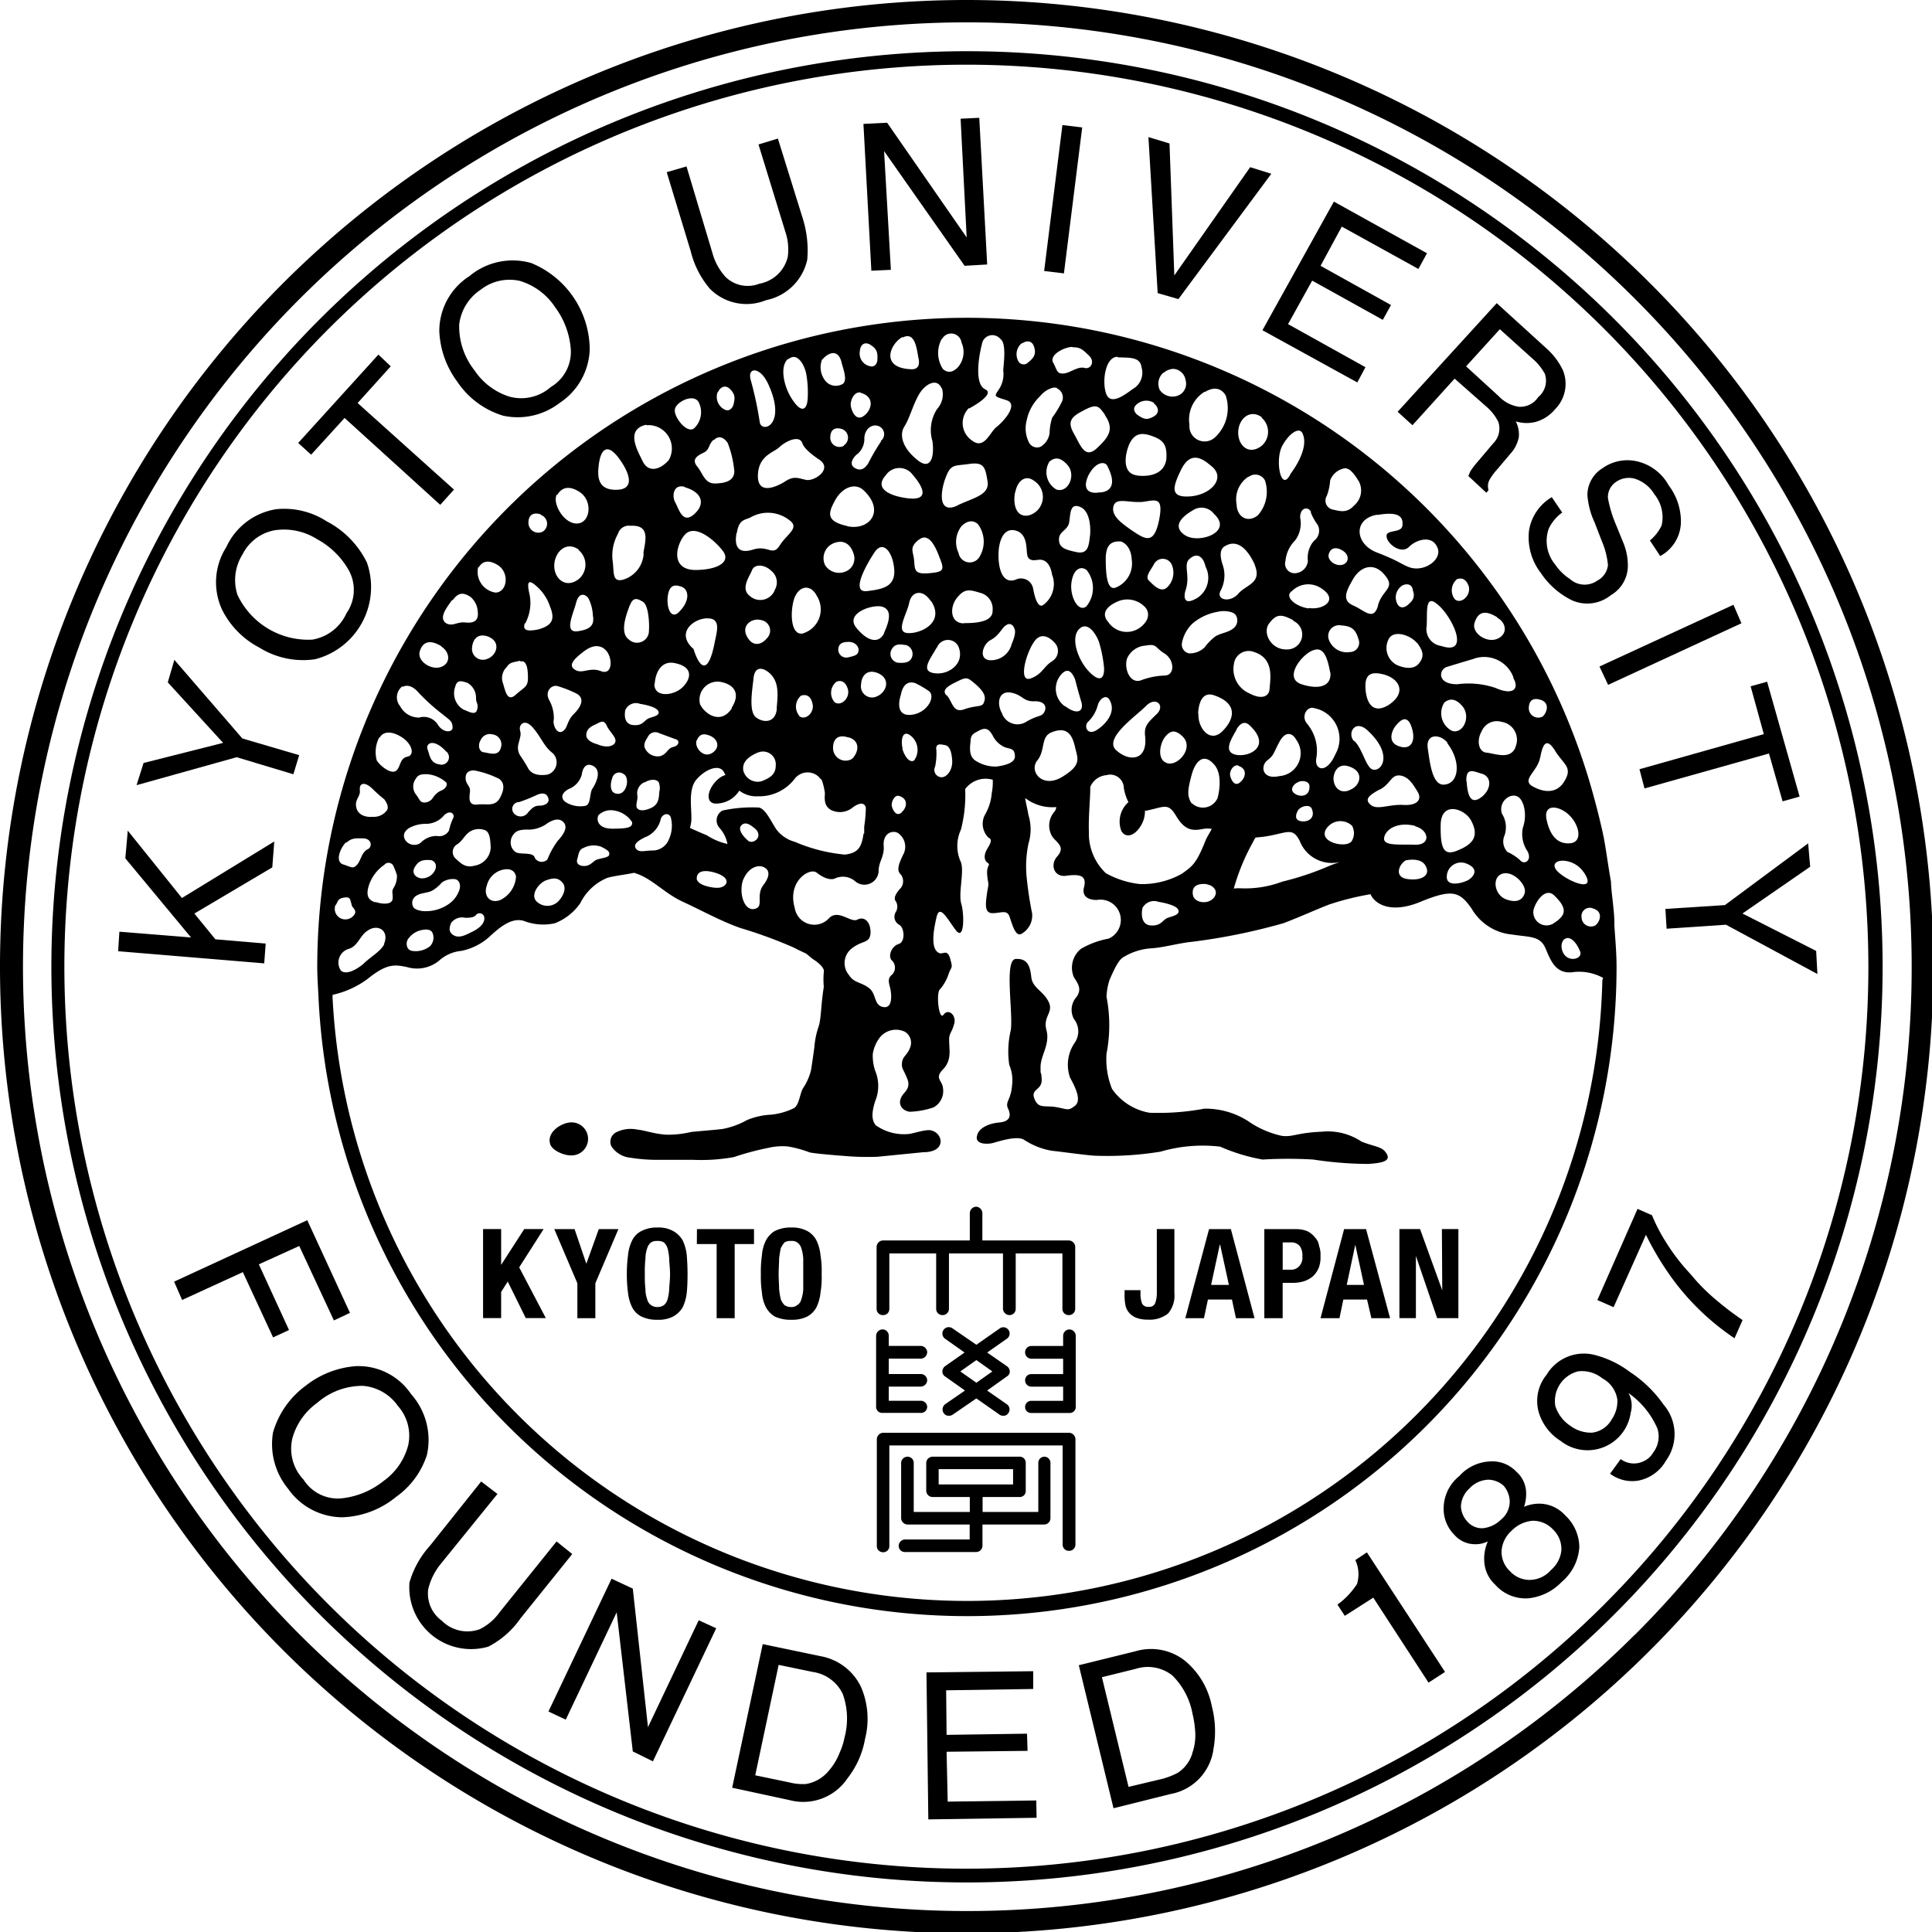 <?xml version="1.0" encoding="UTF-8" standalone="no"?>
<!-- Created with Inkscape (http://www.inkscape.org/) -->

<svg
   width="60"
   height="60"
   viewBox="0 0 15.875 15.875"
   version="1.1"
   id="svg1497"
   xmlns="http://www.w3.org/2000/svg"
   xmlns:svg="http://www.w3.org/2000/svg">
  <defs
     id="defs1494" />
  <g
     id="layer1">
    <g
       id="prefix__グループ_715"
       data-name="グループ 715"
       style="fill:#000000"
       transform="scale(0.271)">
      <path
         id="prefix__パス_611"
         d="m 1129.437,363.825 c -0.3,0.041 -0.661,0.31 -0.59,0.616 0.027,0.221 0.437,0.4 0.68,0.381 a 0.501,0.501 0 1 0 -0.09,-0.997 z"
         class="prefix__cls-1"
         data-name="パス 611"
         transform="translate(-1112.174,-329.79)"
         style="fill:#000000" />
      <path
         id="prefix__パス_612"
         d="m 1129.8,365.228 h -0.588 l -0.7,1.086 v -1.086 h -0.548 v 2.7 h 0.548 v -0.794 l 0.2,-0.314 0.547,1.108 h 0.608 l -0.808,-1.539 z"
         class="prefix__cls-1"
         data-name="パス 612"
         transform="translate(-1113.317,-327.962)"
         style="fill:#000000" />
      <path
         id="prefix__パス_613"
         d="m 1129.874,366.279 -0.357,-1.05 h -0.615 l 0.7,1.643 v 1.059 h 0.545 v -1.059 l 0.7,-1.643 h -0.595 z"
         class="prefix__cls-1"
         data-name="パス 613"
         transform="translate(-1112.096,-327.962)"
         style="fill:#000000" />
      <path
         id="prefix__パス_614"
         d="m 1131.551,365.6 a 0.752,0.752 0 0 0 -0.287,-0.283 0.906,0.906 0 0 0 -0.48,-0.108 1,1 0 0 0 -0.488,0.108 0.627,0.627 0 0 0 -0.278,0.283 1.285,1.285 0 0 0 -0.126,0.457 4.177,4.177 0 0 0 -0.035,0.565 4.037,4.037 0 0 0 0.035,0.556 1.289,1.289 0 0 0 0.126,0.45 0.641,0.641 0 0 0 0.278,0.278 1.061,1.061 0 0 0 0.488,0.1 0.96,0.96 0 0 0 0.48,-0.1 0.775,0.775 0 0 0 0.287,-0.278 1.406,1.406 0 0 0 0.124,-0.45 c 0.016,-0.156 0.023,-0.359 0.023,-0.556 0,-0.197 -0.01,-0.4 -0.023,-0.565 a 1.4,1.4 0 0 0 -0.124,-0.457 z m -0.409,1.475 a 1.462,1.462 0 0 1 -0.05,0.31 0.356,0.356 0 0 1 -0.11,0.177 0.347,0.347 0 0 1 -0.2,0.058 0.32,0.32 0 0 1 -0.191,-0.058 0.289,0.289 0 0 1 -0.117,-0.177 0.9,0.9 0 0 1 -0.053,-0.31 3.311,3.311 0 0 1 -0.018,-0.453 3.44,3.44 0 0 1 0.018,-0.467 1.007,1.007 0 0 1 0.053,-0.317 0.346,0.346 0 0 1 0.117,-0.177 0.319,0.319 0 0 1 0.191,-0.044 0.347,0.347 0 0 1 0.2,0.044 0.451,0.451 0 0 1 0.11,0.177 1.688,1.688 0 0 1 0.05,0.317 c 0,0.126 0.025,0.273 0.025,0.467 0,0.194 -0.022,0.327 -0.025,0.451 z"
         class="prefix__cls-1"
         data-name="パス 614"
         transform="translate(-1110.851,-327.99)"
         style="fill:#000000" />
      <path
         id="prefix__パス_615"
         d="m 1130.781,365.682 h 0.6 v 2.248 h 0.547 v -2.248 h 0.586 v -0.453 h -1.73 z"
         class="prefix__cls-1"
         data-name="パス 615"
         transform="translate(-1109.652,-327.962)"
         style="fill:#000000" />
      <path
         id="prefix__パス_616"
         d="m 1133.311,365.6 a 0.678,0.678 0 0 0 -0.274,-0.283 0.97,0.97 0 0 0 -0.485,-0.108 1.06,1.06 0 0 0 -0.508,0.108 0.732,0.732 0 0 0 -0.264,0.283 1.164,1.164 0 0 0 -0.122,0.457 3.3,3.3 0 0 0 -0.032,0.565 3.192,3.192 0 0 0 0.032,0.556 1.163,1.163 0 0 0 0.122,0.45 0.754,0.754 0 0 0 0.264,0.278 1.125,1.125 0 0 0 0.508,0.1 1.028,1.028 0 0 0 0.485,-0.1 0.7,0.7 0 0 0 0.274,-0.278 1.349,1.349 0 0 0 0.124,-0.45 2.8,2.8 0 0 0 0.034,-0.556 2.9,2.9 0 0 0 -0.034,-0.565 1.343,1.343 0 0 0 -0.124,-0.457 z m -0.4,1.475 a 1.087,1.087 0 0 1 -0.058,0.31 0.273,0.273 0 0 1 -0.126,0.177 0.258,0.258 0 0 1 -0.177,0.058 0.346,0.346 0 0 1 -0.207,-0.058 0.524,0.524 0 0 1 -0.113,-0.177 2.454,2.454 0 0 1 -0.051,-0.31 c 0,-0.124 -0.014,-0.273 -0.014,-0.453 0,-0.18 0.014,-0.34 0.014,-0.467 a 3.043,3.043 0 0 1 0.051,-0.317 0.773,0.773 0 0 1 0.113,-0.177 0.351,0.351 0 0 1 0.207,-0.044 0.259,0.259 0 0 1 0.177,0.044 0.322,0.322 0 0 1 0.126,0.177 1.233,1.233 0 0 1 0.058,0.317 v 0.919 z"
         class="prefix__cls-1"
         data-name="パス 616"
         transform="translate(-1108.556,-327.99)"
         style="fill:#000000" />
      <path
         id="prefix__パス_617"
         d="m 1137.4,367.161 a 0.866,0.866 0 0 1 -0.055,0.324 0.188,0.188 0 0 1 -0.193,0.1 0.2,0.2 0 0 1 -0.2,-0.1 0.84,0.84 0 0 1 -0.048,-0.324 v -0.081 h -0.482 v 0.117 a 1.582,1.582 0 0 0 0.019,0.3 0.526,0.526 0 0 0 0.108,0.255 0.584,0.584 0 0 0 0.218,0.161 0.938,0.938 0 0 0 0.354,0.06 0.9,0.9 0 0 0 0.618,-0.184 0.834,0.834 0 0 0 0.193,-0.616 v -1.946 h -0.533 z"
         class="prefix__cls-1"
         data-name="パス 617"
         transform="translate(-1102.324,-327.961)"
         style="fill:#000000" />
      <path
         id="prefix__パス_618"
         d="m 1137.946,365.229 -0.719,2.7 h 0.565 l 0.12,-0.565 h 0.728 l 0.122,0.565 h 0.563 l -0.717,-2.7 z m 0.062,1.691 0.264,-1.22 h 0.01 l 0.266,1.22 z"
         class="prefix__cls-1"
         data-name="パス 618"
         transform="translate(-1101.287,-327.961)"
         style="fill:#000000" />
      <path
         id="prefix__パス_619"
         d="m 1139.929,365.739 a 0.453,0.453 0 0 0 -0.12,-0.255 0.718,0.718 0 0 0 -0.225,-0.188 0.9,0.9 0 0 0 -0.354,-0.067 h -0.961 v 2.7 h 0.556 v -1.071 h 0.287 a 1.218,1.218 0 0 0 0.352,-0.046 0.888,0.888 0 0 0 0.278,-0.152 0.762,0.762 0 0 0 0.175,-0.253 0.882,0.882 0 0 0 0.055,-0.363 0.745,0.745 0 0 0 -0.043,-0.305 z m -0.609,0.62 a 0.323,0.323 0 0 1 -0.257,0.1 h -0.237 v -0.827 h 0.23 a 0.34,0.34 0 0 1 0.287,0.108 0.492,0.492 0 0 1 0.08,0.315 0.376,0.376 0 0 1 -0.103,0.305 z"
         class="prefix__cls-1"
         data-name="パス 619"
         transform="translate(-1099.934,-327.961)"
         style="fill:#000000" />
      <path
         id="prefix__パス_620"
         d="m 1139.726,365.229 -0.715,2.7 h 0.575 l 0.117,-0.565 h 0.719 l 0.131,0.565 h 0.567 l -0.728,-2.7 z m 0.08,1.691 0.259,-1.22 0.264,1.22 z"
         class="prefix__cls-1"
         data-name="パス 620"
         transform="translate(-1098.972,-327.961)"
         style="fill:#000000" />
      <path
         id="prefix__パス_621"
         d="m 1141.351,367.086 -0.673,-1.858 h -0.626 v 2.7 h 0.5 v -1.885 l 0.644,1.885 h 0.644 v -2.7 h -0.5 z"
         class="prefix__cls-1"
         data-name="パス 621"
         transform="translate(-1097.621,-327.962)"
         style="fill:#000000" />
      <path
         id="prefix__パス_622"
         d="m 1133.349,368.22 a 0.183,0.183 0 0 0 0.186,-0.188 v -1.682 h 1.42 v 1.682 a 0.188,0.188 0 0 0 0.188,0.188 0.191,0.191 0 0 0 0.2,-0.188 v -1.682 h 1.638 v 1.682 a 0.2,0.2 0 0 0 0.2,0.188 0.187,0.187 0 0 0 0.186,-0.188 v -1.682 h 1.416 v 1.682 a 0.186,0.186 0 0 0 0.188,0.188 0.19,0.19 0 0 0 0.2,-0.188 v -1.875 a 0.2,0.2 0 0 0 -0.2,-0.2 h -2.615 v -0.83 a 0.2,0.2 0 0 0 -0.188,-0.193 0.2,0.2 0 0 0 -0.193,0.193 v 0.83 h -2.633 a 0.2,0.2 0 0 0 -0.193,0.2 v 1.875 a 0.186,0.186 0 0 0 0.2,0.188 z"
         class="prefix__cls-1"
         data-name="パス 622"
         transform="translate(-1106.57,-328.346)"
         style="fill:#000000" />
      <path
         id="prefix__パス_623"
         d="m 1133.338,369.083 h 1.165 a 0.186,0.186 0 0 0 0.193,-0.184 0.193,0.193 0 0 0 -0.193,-0.184 h -0.972 v -0.43 h 0.972 a 0.2,0.2 0 0 0 0.193,-0.188 0.194,0.194 0 0 0 -0.193,-0.193 h -0.972 v -0.466 h 0.972 a 0.2,0.2 0 0 0 0.193,-0.2 0.2,0.2 0 0 0 -0.193,-0.186 h -0.972 v -0.308 a 0.191,0.191 0 0 0 -0.193,-0.193 0.2,0.2 0 0 0 -0.191,0.193 v 2.156 a 0.183,0.183 0 0 0 0.191,0.183 z"
         class="prefix__cls-1"
         data-name="パス 623"
         transform="translate(-1106.583,-326.243)"
         style="fill:#000000" />
      <path
         id="prefix__パス_624"
         d="m 1136.465,366.553 a 0.192,0.192 0 0 0 -0.2,0.193 v 0.308 h -0.965 a 0.189,0.189 0 0 0 -0.188,0.186 0.191,0.191 0 0 0 0.188,0.2 h 0.965 v 0.466 h -0.965 a 0.186,0.186 0 0 0 -0.188,0.193 0.191,0.191 0 0 0 0.188,0.188 h 0.965 v 0.43 h -0.965 a 0.184,0.184 0 0 0 -0.188,0.184 0.179,0.179 0 0 0 0.188,0.184 h 1.163 a 0.18,0.18 0 0 0 0.184,-0.184 v -2.153 a 0.194,0.194 0 0 0 -0.182,-0.195 z"
         class="prefix__cls-1"
         data-name="パス 624"
         transform="translate(-1104.03,-326.243)"
         style="fill:#000000" />
      <path
         id="prefix__パス_625"
         d="m 1136.066,367.864 a 0.2,0.2 0 0 0 -0.092,-0.161 l -0.595,-0.413 0.595,-0.416 a 0.19,0.19 0 0 0 -0.207,-0.319 l -0.715,0.5 -0.728,-0.5 a 0.193,0.193 0 0 0 -0.218,0.319 l 0.588,0.416 -0.588,0.413 a 0.206,0.206 0 0 0 -0.085,0.161 0.178,0.178 0 0 0 0.085,0.154 l 0.6,0.425 -0.6,0.414 a 0.2,0.2 0 0 0 -0.051,0.26 0.177,0.177 0 0 0 0.168,0.09 0.2,0.2 0 0 0 0.1,-0.025 l 0.728,-0.5 0.715,0.5 a 0.177,0.177 0 0 0 0.094,0.025 0.17,0.17 0 0 0 0.168,-0.09 0.188,0.188 0 0 0 -0.055,-0.26 l -0.595,-0.414 0.595,-0.425 a 0.174,0.174 0 0 0 0.093,-0.154 z m -1.014,0.342 -0.487,-0.342 0.487,-0.345 0.485,0.345 z"
         class="prefix__cls-1"
         data-name="パス 625"
         transform="translate(-1105.448,-326.281)"
         style="fill:#000000" />
      <path
         id="prefix__パス_626"
         d="m 1138.978,367.916 h -5.629 a 0.2,0.2 0 0 0 -0.193,0.2 v 3.235 a 0.186,0.186 0 0 0 0.193,0.188 0.183,0.183 0 0 0 0.186,-0.188 V 368.3 h 5.255 v 3.008 a 0.186,0.186 0 0 0 0.188,0.188 0.19,0.19 0 0 0 0.2,-0.188 v -3.192 a 0.2,0.2 0 0 0 -0.2,-0.2 z"
         class="prefix__cls-1"
         data-name="パス 626"
         transform="translate(-1106.57,-324.474)"
         style="fill:#000000" />
      <path
         id="prefix__パス_627"
         d="m 1137.86,368.232 a 0.185,0.185 0 0 0 -0.184,0.186 v 1.489 h -1.689 v -0.453 h 1.108 a 0.181,0.181 0 0 0 0.2,-0.188 v -0.848 a 0.182,0.182 0 0 0 -0.2,-0.186 h -2.617 a 0.194,0.194 0 0 0 -0.2,0.186 v 0.848 a 0.193,0.193 0 0 0 0.2,0.188 h 1.121 v 0.453 h -1.7 v -1.489 a 0.187,0.187 0 0 0 -0.193,-0.186 0.194,0.194 0 0 0 -0.189,0.186 v 1.682 a 0.2,0.2 0 0 0 0.189,0.188 h 1.889 v 0.453 h -1.962 a 0.2,0.2 0 0 0 -0.191,0.193 0.186,0.186 0 0 0 0.191,0.188 h 2.162 a 0.192,0.192 0 0 0 0.188,-0.188 v -0.646 h 1.873 a 0.191,0.191 0 0 0 0.188,-0.188 v -1.687 a 0.186,0.186 0 0 0 -0.184,-0.181 z m -3.205,0.841 v -0.464 h 2.256 v 0.464 z"
         class="prefix__cls-1"
         data-name="パス 627"
         transform="translate(-1106.194,-324.064)"
         style="fill:#000000" />
      <path
         id="prefix__パス_628"
         d="m 1150.9,349.01 a 29.31,29.31 0 1 0 29.306,29.311 29.322,29.322 0 0 0 -29.306,-29.311 z m 20.257,49.563 a 28.633,28.633 0 1 1 8.392,-20.253 28.572,28.572 0 0 1 -8.388,20.253 z"
         class="prefix__cls-1"
         data-name="パス 628"
         transform="translate(-1121.586,-349.01)"
         style="fill:#000000" />
      <path
         id="prefix__パス_629"
         d="m 1150.021,349.686 a 27.762,27.762 0 1 0 27.771,27.757 27.755,27.755 0 0 0 -27.771,-27.757 z m 19.339,47.086 a 27.349,27.349 0 1 1 8,-19.329 27.281,27.281 0 0 1 -8.001,19.329 z"
         class="prefix__cls-1"
         data-name="パス 629"
         transform="translate(-1120.71,-348.133)"
         style="fill:#000000" />
      <path
         id="prefix__パス_630"
         d="m 1127.618,363.4 -1.526,-0.13 -0.637,-0.781 2.363,-1.4 0.06,-0.785 -2.8,1.714 -1.642,-2.042 -0.074,0.839 1.992,2.4 -2.172,-0.175 -0.038,0.592 4.429,0.368 z"
         class="prefix__cls-1"
         data-name="パス 630"
         transform="translate(-1119.562,-334.79)"
         style="fill:#000000" />
      <path
         id="prefix__パス_631"
         d="m 1128.144,361.186 0.177,-0.579 -1.725,-0.507 -2.06,-2.383 -0.2,0.682 1.678,1.835 -2.412,0.61 -0.213,0.673 3.036,-0.848 z"
         class="prefix__cls-1"
         data-name="パス 631"
         transform="translate(-1119.249,-337.71)"
         style="fill:#000000" />
      <path
         id="prefix__パス_632"
         d="m 1125.751,359.935 a 2.507,2.507 0 0 0 1.689,0.354 2.259,2.259 0 0 0 1.574,-2.93 2.79,2.79 0 0 0 -1.22,-1.252 2.375,2.375 0 0 0 -1.528,-0.368 2.009,2.009 0 0 0 -1.516,1.149 1.98,1.98 0 0 0 -0.131,1.893 2.609,2.609 0 0 0 1.132,1.154 z m -0.517,-2.81 a 1.367,1.367 0 0 1 0.97,-0.745 1.876,1.876 0 0 1 1.3,0.269 2.434,2.434 0 0 1 0.967,0.956 1.236,1.236 0 0 1 -0.078,1.289 1.385,1.385 0 0 1 -1.036,0.8 2.373,2.373 0 0 1 -2.27,-1.36 1.456,1.456 0 0 1 0.146,-1.209 z"
         class="prefix__cls-1"
         data-name="パス 632"
         transform="translate(-1117.888,-340.3)"
         style="fill:#000000" />
      <path
         id="prefix__パス_633"
         d="m 1126.926,355.61 2.9,2.634 0.417,-0.462 -2.922,-2.625 1.005,-1.113 -0.375,-0.355 -2.432,2.679 0.393,0.355 z"
         class="prefix__cls-1"
         data-name="パス 633"
         transform="translate(-1116.478,-342.937)"
         style="fill:#000000" />
      <path
         id="prefix__パス_634"
         d="m 1129.322,357.159 a 2.084,2.084 0 0 0 1.707,-0.386 2.023,2.023 0 0 0 0.915,-1.629 2.853,2.853 0 0 0 -1.776,-2.615 2.045,2.045 0 0 0 -1.875,0.4 1.974,1.974 0 0 0 -0.91,1.666 2.752,2.752 0 0 0 0.537,1.521 2.568,2.568 0 0 0 1.402,1.043 z m -0.687,-3.819 a 1.421,1.421 0 0 1 1.19,-0.269 1.948,1.948 0 0 1 1.071,0.8 2.439,2.439 0 0 1 0.474,1.278 1.237,1.237 0 0 1 -0.607,1.14 1.354,1.354 0 0 1 -1.268,0.287 1.992,1.992 0 0 1 -1.043,-0.79 2.15,2.15 0 0 1 -0.466,-1.39 1.471,1.471 0 0 1 0.649,-1.056 z"
         class="prefix__cls-1"
         data-name="パス 634"
         transform="translate(-1114.063,-344.554)"
         style="fill:#000000" />
      <path
         id="prefix__パス_635"
         d="m 1131.693,355.394 a 1.561,1.561 0 0 0 1.7,0.342 1.6,1.6 0 0 0 1.248,-1.225 3.242,3.242 0 0 0 -0.143,-1.275 l -0.747,-2.4 -0.588,0.179 0.811,2.638 a 1.675,1.675 0 0 1 0.076,0.772 1.08,1.08 0 0 1 -0.864,0.813 0.965,0.965 0 0 1 -1.016,-0.2 1.759,1.759 0 0 1 -0.4,-0.719 l -0.79,-2.638 -0.6,0.175 0.729,2.4 a 2.752,2.752 0 0 0 0.584,1.138 z"
         class="prefix__cls-1"
         data-name="パス 635"
         transform="translate(-1110.165,-346.635)"
         style="fill:#000000" />
      <path
         id="prefix__パス_636"
         d="m 1133.812,355.173 -0.206,-3.6 2.441,3.478 0.685,-0.04 -0.24,-4.447 -0.566,0.027 0.184,3.6 -2.412,-3.478 -0.718,0.036 0.24,4.452 z"
         class="prefix__cls-1"
         data-name="パス 636"
         transform="translate(-1106.8,-346.992)"
         style="fill:#000000" />
      <path
         id="prefix__パス_637"
         d="m 1136.52,350.732 -0.6,-0.072 -0.554,4.425 0.6,0.072 z"
         class="prefix__cls-1"
         data-name="パス 637"
         transform="translate(-1103.707,-346.868)"
         style="fill:#000000" />
      <path
         id="prefix__パス_638"
         d="m 1137.646,355.732 2.818,-3.8 -0.641,-0.2 -2.3,3.281 -0.146,-4 -0.639,-0.193 0.28,4.73 z"
         class="prefix__cls-1"
         data-name="パス 638"
         transform="translate(-1101.917,-346.663)"
         style="fill:#000000" />
      <path
         id="prefix__パス_639"
         d="m 1141.121,357.154 0.247,-0.462 -2.347,-1.306 0.732,-1.319 2.141,1.189 0.249,-0.449 -2.136,-1.189 0.644,-1.189 2.323,1.284 0.26,-0.476 -2.823,-1.566 -2.166,3.9 z"
         class="prefix__cls-1"
         data-name="パス 639"
         transform="translate(-1099.967,-345.558)"
         style="fill:#000000" />
      <path
         id="prefix__パス_640"
         d="m 1140.481,356.712 1.278,-1.413 1.011,0.892 a 1.468,1.468 0 0 1 0.313,0.418 0.634,0.634 0 0 1 -0.151,0.65 l -0.483,0.57 a 2.527,2.527 0 0 0 -0.213,0.28 c -0.023,0.053 -0.039,0.1 -0.062,0.142 l 0.547,0.508 0.067,-0.08 a 0.405,0.405 0 0 1 0.041,-0.333 1.916,1.916 0 0 1 0.23,-0.306 l 0.382,-0.453 a 1.039,1.039 0 0 0 0.264,-0.512 0.858,0.858 0 0 0 -0.092,-0.48 1.117,1.117 0 0 0 0.613,0.014 1.183,1.183 0 0 0 0.574,-0.377 1.091,1.091 0 0 0 0.241,-1.19 2.1,2.1 0 0 0 -0.505,-0.666 l -1.5,-1.365 -3.005,3.293 z m 2.649,-2.911 1.069,0.963 a 1.666,1.666 0 0 1 0.294,0.386 0.64,0.64 0 0 1 -0.2,0.71 0.651,0.651 0 0 1 -0.591,0.292 1.049,1.049 0 0 1 -0.6,-0.315 l -0.995,-0.91 z"
         class="prefix__cls-1"
         data-name="パス 640"
         transform="translate(-1097.654,-343.819)"
         style="fill:#000000" />
      <path
         id="prefix__パス_641"
         d="m 1142.57,358.246 a 1.123,1.123 0 0 1 -0.2,-1.087 1.265,1.265 0 0 1 0.411,-0.494 l -0.317,-0.466 a 1.441,1.441 0 0 0 -0.69,1.011 1.772,1.772 0 0 0 0.36,1.291 2.413,2.413 0 0 0 0.945,0.827 1.141,1.141 0 0 0 1.179,-0.159 1.033,1.033 0 0 0 0.512,-0.852 1.814,1.814 0 0 0 -0.131,-0.721 l -0.234,-0.574 a 3.661,3.661 0 0 1 -0.239,-0.8 0.553,0.553 0 0 1 0.246,-0.485 0.679,0.679 0 0 1 0.56,-0.1 1.063,1.063 0 0 1 0.6,0.471 1.107,1.107 0 0 1 0.223,0.947 1.309,1.309 0 0 1 -0.356,0.457 l 0.312,0.473 a 1.19,1.19 0 0 0 0.628,-1.011 1.815,1.815 0 0 0 -0.372,-1.135 1.473,1.473 0 0 0 -0.958,-0.726 1.3,1.3 0 0 0 -1.048,0.209 0.96,0.96 0 0 0 -0.457,0.813 2.378,2.378 0 0 0 0.22,0.834 l 0.214,0.556 a 2.406,2.406 0 0 1 0.189,0.733 0.6,0.6 0 0 1 -0.322,0.471 0.666,0.666 0 0 1 -0.834,-0.051 1.556,1.556 0 0 1 -0.441,-0.432 z"
         class="prefix__cls-1"
         data-name="パス 641"
         transform="translate(-1095.413,-341.125)"
         style="fill:#000000" />
      <path
         id="prefix__パス_642"
         d="m 1142.954,359.418 4.042,-1.867 -0.242,-0.561 -4.062,1.872 z"
         class="prefix__cls-1"
         data-name="パス 642"
         transform="translate(-1094.195,-338.653)"
         style="fill:#000000" />
      <path
         id="prefix__パス_643"
         d="m 1143.22,360.658 0.152,0.583 3.774,-1.059 0.413,1.45 0.516,-0.144 -0.985,-3.483 -0.5,0.139 0.4,1.45 z"
         class="prefix__cls-1"
         data-name="パス 643"
         transform="translate(-1093.51,-337.335)"
         style="fill:#000000" />
      <path
         id="prefix__パス_644"
         d="m 1143.562,362.129 0.036,0.6 1.8,-0.121 2.773,1.495 -0.038,-0.7 -2.235,-1.135 2.053,-1.418 -0.061,-0.709 -2.524,1.872 z"
         class="prefix__cls-1"
         data-name="パス 644"
         transform="translate(-1093.066,-334.57)"
         style="fill:#000000" />
      <path
         id="prefix__パス_645"
         d="m 1127.368,368.441 -0.915,-1.992 1.225,-0.556 1.051,2.257 0.487,-0.229 -1.295,-2.81 -4.037,1.863 0.242,0.556 1.842,-0.844 0.917,1.979 z"
         class="prefix__cls-1"
         data-name="パス 645"
         transform="translate(-1118.605,-328.114)"
         style="fill:#000000" />
      <path
         id="prefix__パス_646"
         d="m 1129.393,367.887 a 1.922,1.922 0 0 0 -1.682,-0.848 2.789,2.789 0 0 0 -1.514,0.593 2.671,2.671 0 0 0 -0.991,1.418 2.126,2.126 0 0 0 0.453,1.7 2.023,2.023 0 0 0 1.647,0.871 2.712,2.712 0 0 0 1.631,-0.618 2.5,2.5 0 0 0 0.935,-1.271 2.087,2.087 0 0 0 -0.479,-1.845 z m -0.087,1.544 a 1.923,1.923 0 0 1 -0.751,1.091 2.44,2.44 0 0 1 -1.266,0.524 1.227,1.227 0 0 1 -1.156,-0.565 1.362,1.362 0 0 1 -0.336,-1.271 1.976,1.976 0 0 1 0.749,-1.059 2.086,2.086 0 0 1 1.386,-0.515 1.432,1.432 0 0 1 1.059,0.607 1.357,1.357 0 0 1 0.315,1.188 z"
         class="prefix__cls-1"
         data-name="パス 646"
         transform="translate(-1116.928,-325.616)"
         style="fill:#000000" />
      <path
         id="prefix__パス_647"
         d="m 1131.466,370.377 -1.728,2.148 a 1.611,1.611 0 0 1 -0.6,0.512 1.091,1.091 0 0 1 -1.151,-0.257 1.014,1.014 0 0 1 -0.413,-0.951 1.9,1.9 0 0 1 0.363,-0.749 l 1.737,-2.144 -0.494,-0.377 -1.551,1.946 a 2.824,2.824 0 0 0 -0.623,1.119 1.874,1.874 0 0 0 2.392,1.942 2.679,2.679 0 0 0 0.972,-0.853 l 1.572,-1.955 z"
         class="prefix__cls-1"
         data-name="パス 647"
         transform="translate(-1114.591,-323.639)"
         style="fill:#000000" />
      <path
         id="prefix__パス_648"
         d="m 1131.841,374.343 -0.46,-4.2 -0.644,-0.3 -1.914,4.026 0.525,0.247 1.544,-3.254 0.489,4.218 0.61,0.3 1.919,-4.035 -0.531,-0.242 z"
         class="prefix__cls-1"
         data-name="パス 648"
         transform="translate(-1112.194,-321.975)"
         style="fill:#000000" />
      <path
         id="prefix__パス_649"
         d="m 1133.913,371.068 -1.74,-0.363 -0.926,4.354 1.746,0.377 a 1.615,1.615 0 0 0 1.755,-0.669 2.675,2.675 0 0 0 0.528,-1.19 2.445,2.445 0 0 0 -0.122,-1.572 1.69,1.69 0 0 0 -1.241,-0.937 z m 0.74,2.47 a 2.038,2.038 0 0 1 -0.143,0.448 1.869,1.869 0 0 1 -0.4,0.632 1.129,1.129 0 0 1 -0.632,0.329 1.682,1.682 0 0 1 -0.505,-0.051 l -1.027,-0.214 0.71,-3.348 1.032,0.214 a 1.191,1.191 0 0 1 0.912,0.669 2.213,2.213 0 0 1 0.053,1.321 z"
         class="prefix__cls-1"
         data-name="パス 649"
         transform="translate(-1109.047,-320.854)"
         style="fill:#000000" />
      <path
         id="prefix__パス_650"
         d="m 1134.455,375.016 -0.034,-1.512 2.455,-0.027 -0.016,-0.521 -2.439,0.036 -0.013,-1.351 2.639,-0.04 v -0.539 l -3.236,0.036 0.056,4.457 3.283,-0.049 -0.01,-0.525 z"
         class="prefix__cls-1"
         data-name="パス 650"
         transform="translate(-1105.72,-320.39)"
         style="fill:#000000" />
      <path
         id="prefix__パス_651"
         d="m 1139.061,371.139 a 1.657,1.657 0 0 0 -1.516,-0.306 l -1.723,0.425 1.052,4.336 1.723,-0.43 a 1.6,1.6 0 0 0 1.307,-1.356 3.038,3.038 0 0 0 -0.05,-1.312 2.377,2.377 0 0 0 -0.793,-1.357 z m 0.2,2.8 a 1.069,1.069 0 0 1 -0.444,0.584 2.355,2.355 0 0 1 -0.451,0.177 l -1.036,0.246 -0.807,-3.325 1.023,-0.253 a 1.2,1.2 0 0 1 1.112,0.2 2.192,2.192 0 0 1 0.614,1.172 2.938,2.938 0 0 1 0.074,0.466 1.642,1.642 0 0 1 -0.088,0.732 z"
         class="prefix__cls-1"
         data-name="パス 651"
         transform="translate(-1103.112,-320.767)"
         style="fill:#000000" />
      <path
         id="prefix__パス_652"
         d="m 1139.776,369.728 a 1.014,1.014 0 0 1 0.051,0.726 2.339,2.339 0 0 1 -0.593,0.625 l 0.223,0.34 0.864,-0.551 1.675,2.576 0.5,-0.324 -2.369,-3.626 z"
         class="prefix__cls-1"
         data-name="パス 652"
         transform="translate(-1098.682,-322.426)"
         style="fill:#000000" />
      <path
         id="prefix__パス_653"
         d="m 1143.573,369.576 a 1.157,1.157 0 0 0 -0.5,0.094 1.22,1.22 0 0 0 0.062,-0.46 0.875,0.875 0 0 0 -0.3,-0.609 1,1 0 0 0 -0.8,-0.306 1.323,1.323 0 0 0 -0.926,0.444 1.264,1.264 0 0 0 -0.473,0.937 1.113,1.113 0 0 0 0.322,0.841 0.826,0.826 0 0 0 0.6,0.287 0.85,0.85 0 0 0 0.418,-0.085 1.276,1.276 0 0 0 -0.1,0.7 1.02,1.02 0 0 0 0.317,0.607 1.228,1.228 0 0 0 1.016,0.418 1.625,1.625 0 0 0 1.009,-0.5 1.5,1.5 0 0 0 0.531,-1.05 1.33,1.33 0 0 0 -0.425,-0.961 1.063,1.063 0 0 0 -0.751,-0.357 z m -1.714,0.74 a 0.579,0.579 0 0 1 -0.5,-0.193 0.727,0.727 0 0 1 -0.2,-0.466 0.779,0.779 0 0 1 0.26,-0.545 0.816,0.816 0 0 1 0.574,-0.264 0.723,0.723 0 0 1 0.462,0.184 0.765,0.765 0 0 1 0.184,0.49 0.713,0.713 0 0 1 -0.269,0.54 0.907,0.907 0 0 1 -0.511,0.253 z m 2.031,1.271 a 0.873,0.873 0 0 1 -0.675,0.3 0.808,0.808 0 0 1 -0.568,-0.264 0.8,0.8 0 0 1 -0.255,-0.623 0.9,0.9 0 0 1 0.3,-0.6 1,1 0 0 1 0.634,-0.306 0.826,0.826 0 0 1 0.634,0.273 0.81,0.81 0 0 1 0.244,0.63 0.909,0.909 0 0 1 -0.314,0.589 z"
         class="prefix__cls-1"
         data-name="パス 653"
         transform="translate(-1096.863,-323.983)"
         style="fill:#000000" />
      <path
         id="prefix__パス_654"
         d="m 1144.681,367.424 a 3,3 0 0 0 -1.069,-0.515 1.316,1.316 0 0 0 -1.454,0.6 1.257,1.257 0 0 0 -0.244,1.119 1.542,1.542 0 0 0 0.667,0.887 1.321,1.321 0 0 0 2.126,-0.848 0.8,0.8 0 0 0 -0.065,-0.6 2.541,2.541 0 0 1 0.876,1.075 0.8,0.8 0 0 1 -0.129,0.728 0.624,0.624 0 0 1 -0.285,0.26 0.674,0.674 0 0 1 -0.7,-0.062 l -0.322,0.443 a 1.115,1.115 0 0 0 0.866,0.207 1.225,1.225 0 0 0 0.827,-0.6 1.369,1.369 0 0 0 -0.069,-1.7 3.754,3.754 0 0 0 -1.025,-0.994 z m -0.549,1.441 a 0.791,0.791 0 0 1 -0.584,0.4 1.037,1.037 0 0 1 -0.671,-0.207 1.13,1.13 0 0 1 -0.455,-0.6 0.928,0.928 0 0 1 0.687,-1.05 0.971,0.971 0 0 1 0.735,0.209 0.873,0.873 0 0 1 0.459,0.648 0.958,0.958 0 0 1 -0.172,0.599 z"
         class="prefix__cls-1"
         data-name="パス 654"
         transform="translate(-1095.264,-325.827)"
         style="fill:#000000" />
      <path
         id="prefix__パス_655"
         d="m 1145.5,366.946 a 6.119,6.119 0 0 1 -0.763,-0.993 5.023,5.023 0 0 1 -0.413,-0.8 l -0.439,-0.193 -1.218,2.764 0.492,0.216 0.981,-2.194 a 9.04,9.04 0 0 0 0.786,1.31 7.534,7.534 0 0 0 1.9,1.827 l 0.244,-0.552 a 9.069,9.069 0 0 1 -0.781,-0.593 5.71,5.71 0 0 1 -0.789,-0.792 z"
         class="prefix__cls-1"
         data-name="パス 655"
         transform="translate(-1094.234,-328.306)"
         style="fill:#000000" />
      <path
         id="prefix__パス_656"
         d="m 1165,370.307 c -0.083,-0.455 -0.14,-0.917 -0.225,-1.369 a 0.221,0.221 0 0 1 -0.016,-0.076 23.832,23.832 0 0 0 -0.46,-1.751 19.7,19.7 0 0 0 -38.525,5.781 c 0,0.3 0.023,0.609 0.037,0.91 a 19.69,19.69 0 0 0 39.359,-0.91 c 0,-0.418 -0.039,-0.836 -0.067,-1.252 a 3.893,3.893 0 0 0 -0.025,-0.494 c -0.024,-0.283 -0.068,-0.552 -0.078,-0.839 z m -0.526,0.825 c 0.3,0.1 0.193,0.4 0.053,0.508 a 0.284,0.284 0 0 1 -0.418,-0.244 0.251,0.251 0 0 1 0.361,-0.264 z m -0.31,-1.121 c 0.519,0.754 -0.69,0.211 -0.853,-0.1 -0.15,-0.311 0.543,-0.342 0.849,0.1 z m -0.1,2.415 c 0.1,0.237 -0.393,0.368 -0.533,0 -0.14,-0.368 0.246,-0.683 0.533,0 z m -0.784,-0.862 a 0.4,0.4 0 0 1 -0.629,-0.388 c 0.073,-0.29 0.372,-0.694 0.629,-0.444 0.432,0.414 0.335,0.611 0,0.832 z m 0.487,-2.415 c -0.368,0.034 -0.611,-0.207 -0.719,-0.719 -0.108,-0.512 0.422,-0.421 0.719,-0.1 0.278,0.293 0.375,0.782 0,0.819 z m -0.9,-4.35 c 0.3,0.1 0.184,0.4 0.062,0.508 a 0.286,0.286 0 0 1 -0.42,-0.248 c 0,-0.228 0.121,-0.336 0.355,-0.259 z m -0.01,1.742 c 0.08,-0.432 0.2,-0.6 0.455,-0.188 0.255,0.412 0.542,0.489 0.271,0.924 -0.216,0.356 -0.589,0.352 -0.954,0.149 -0.365,-0.203 0.16,-0.458 0.224,-0.885 z m -0.517,1.422 a 1.122,1.122 0 0 1 -0.011,0.715 0.928,0.928 0 0 0 0.143,0.717 c 0.145,0.287 -0.108,0.418 -0.225,0.269 a 1.413,1.413 0 0 0 -0.384,-0.25 0.455,0.455 0 0 1 -0.087,-0.508 0.769,0.769 0 0 0 -0.082,-0.655 0.421,0.421 0 0 1 0.266,-0.533 c 0.16,-0.042 0.296,0.015 0.376,0.245 z m 0.051,2.679 c -0.062,0.23 -0.241,0.315 -0.529,0.221 -0.4,-0.108 -0.489,-0.687 -0.156,-0.79 0.333,-0.103 0.738,0.342 0.681,0.569 z m -0.29,-4.393 c -0.163,0.381 -0.623,0.175 -0.882,0.152 -0.244,-0.03 -0.292,-0.386 -0.142,-0.641 a 0.5,0.5 0 0 1 0.607,-0.292 0.549,0.549 0 0 1 0.412,0.781 z m -1.749,3.118 c -0.432,0.182 -0.526,-0.067 -0.515,-0.779 0.014,-0.733 0.733,-0.49 0.923,-0.126 0.266,0.494 0.025,0.731 -0.411,0.905 z m 0.271,0.921 c -0.172,0.08 -0.623,0.188 -0.6,-0.14 a 0.432,0.432 0 0 1 0.6,-0.381 c 0.443,0.179 0.162,0.455 0,0.522 z m -9.883,0.1 a 2.7,2.7 0 0 1 -1.057,-0.333 1.656,1.656 0 0 1 -0.512,-1.252 c -0.016,-0.485 0.042,-0.977 0.042,-1.342 v -0.021 a 0.583,0.583 0 0 1 0.489,-0.356 0.413,0.413 0 0 1 0.528,0.386 1.461,1.461 0 0 0 0.14,0.432 0.789,0.789 0 0 0 -0.216,0.871 c 0.11,0.207 0.381,0.2 0.6,-0.168 a 0.848,0.848 0 0 0 0.117,-0.448 c 0.025,0 0.055,0.014 0.06,0 0.521,-0.108 0.641,-0.246 0.88,0.156 0.239,0.402 0.453,0.473 0.784,0.409 a 0.83,0.83 0 0 1 0.3,-0.009 c -0.057,0.122 -0.14,0.234 -0.188,0.356 -0.285,0.712 -0.4,0.774 -0.71,1 a 2.463,2.463 0 0 1 -1.26,0.318 z m 1.144,0.781 c 0.058,0.175 -0.241,0.193 -0.363,0.26 -0.122,0.067 -0.182,0.237 -0.483,0.211 -0.301,-0.026 -0.276,-0.4 -0.241,-0.531 a 0.394,0.394 0 0 1 0.483,-0.184 c 0,0 0.546,0.081 0.601,0.244 z m -8.424,-1.082 a 0.332,0.332 0 0 1 0,0.427 c -0.083,0.087 -0.223,0.264 -0.159,0.372 a 0.31,0.31 0 0 1 0.014,0.349 0.275,0.275 0 0 0 0.105,0.386 c 0.152,0.076 0.2,0.517 -0.02,0.584 -0.22,0.067 -0.331,0.381 -0.2,0.5 a 0.3,0.3 0 0 1 0,0.43 c -0.126,0.1 -0.106,0.207 -0.06,0.381 0.046,0.174 0.1,0.65 -0.2,0.6 -0.3,-0.05 -0.2,-0.4 -0.439,-0.579 -0.239,-0.179 -0.457,-0.156 -0.6,-0.386 a 0.562,0.562 0 0 1 0.08,-0.813 c 0.328,-0.26 0.552,-0.138 0.57,-0.48 0,-0.345 -0.2,-0.5 -0.4,-0.393 -0.2,0.107 -0.584,-0.338 -0.866,-0.037 a 0.6,0.6 0 0 1 -1.032,-0.315 c -0.237,-0.811 0.453,-1.238 0.666,-1.073 0,0 0.289,0.253 0.533,0.186 a 0.57,0.57 0 0 1 0.643,0.085 0.431,0.431 0 0 0 0.7,-0.31 c 0,-0.315 0.188,-0.444 0.152,-0.8 -0.011,-0.349 0.249,-0.453 0.425,-0.368 a 0.5,0.5 0 0 1 0.159,0.678 c -0.128,0.274 -0.193,0.454 -0.074,0.575 z m -4.768,0.161 c 0.172,-0.4 0.487,-0.462 0.653,-0.358 0.145,0.09 0.159,0.26 -0.044,0.526 -0.246,0.326 0.041,0.669 -0.28,0.726 -0.308,0.058 -0.476,-0.5 -0.331,-0.895 z m -0.05,-1.652 c 0.128,-0.11 0.262,-0.007 0.411,0.113 0.26,0.243 -0.064,0.485 -0.211,0.365 -0.147,-0.12 -0.336,-0.353 -0.203,-0.474 z m 0.538,-0.529 a 4.209,4.209 0 0 0 -1.117,0.09 0.338,0.338 0 0 0 -0.092,0.526 1.021,1.021 0 0 1 0.241,0.487 1.9,1.9 0 0 1 -0.628,-0.264 11.394,11.394 0 0 1 -0.51,-0.223 1.325,1.325 0 0 0 0.041,-0.193 c 0.026,-0.377 -0.115,-0.97 0.166,-1.285 0.281,-0.315 0.673,-0.448 0.809,-0.237 a 0.64,0.64 0 0 1 0.06,0.11 c -0.032,0.014 -0.06,0.023 -0.1,0.041 -0.368,0.211 -0.579,0.758 -0.235,0.825 a 0.828,0.828 0 0 0 0.756,-0.391 0.846,0.846 0 0 0 0.556,0.172 1.356,1.356 0 0 0 1.124,-0.531 0.492,0.492 0 0 1 0.74,-0.048 c 0.01,0.025 0.041,0.048 0.076,0.076 a 1.776,1.776 0 0 1 0.1,0.42 c -0.023,0.257 0.016,0.4 0.188,0.5 a 0.611,0.611 0 0 0 0.653,-0.076 c 0,0 0.324,-0.264 0.4,0 a 4.13,4.13 0 0 1 -0.05,0.579 v 0.211 h -0.019 c -0.06,0.411 -0.161,0.588 -0.565,0.637 a 4.988,4.988 0 0 1 -1.516,-0.386 1.043,1.043 0 0 1 -0.579,-0.4 c -0.174,-0.277 -0.309,-0.578 -0.502,-0.64 z m -1.284,2.433 c -0.159,0 -0.595,-0.074 -0.616,-0.278 0,-0.2 0.165,-0.276 0.487,-0.2 0.647,0.168 0.424,0.487 0.129,0.478 z m -4.832,-1.422 a 2.4,2.4 0 0 0 -0.31,0.561 0.242,0.242 0 0 1 -0.377,-0.037 c -0.032,-0.1 -0.1,-0.131 -0.333,-0.14 -0.233,-0.009 -0.273,-0.03 -0.361,-0.161 a 0.384,0.384 0 0 1 0.053,-0.434 c 0.094,-0.131 0.3,-0.136 0.469,-0.131 a 0.981,0.981 0 0 0 0.558,-0.2 c 0.184,-0.113 0.372,-0.165 0.5,0 0.103,0.158 -0.021,0.346 -0.2,0.542 z m 0.023,1.829 a 0.471,0.471 0 0 1 -0.669,0 c -0.191,-0.2 0.08,-0.57 0.315,-0.641 0.214,-0.076 0.354,-0.071 0.483,0.085 0.129,0.156 0.016,0.404 -0.131,0.556 z m -3.4,-3.6 c 0.053,0.108 -0.062,0.211 -0.159,0.246 a 0.574,0.574 0 0 0 -0.243,0.211 0.308,0.308 0 0 1 -0.285,0.149 c -0.122,-0.014 -0.122,-0.108 -0.241,-0.253 a 0.394,0.394 0 0 1 0,-0.462 c 0.081,-0.152 0.212,-0.143 0.356,-0.143 a 0.992,0.992 0 0 1 0.572,0.253 z m 0.014,-0.928 a 0.227,0.227 0 0 1 -0.23,0.377 c -0.281,-0.041 -0.287,-0.292 -0.352,-0.455 -0.065,-0.163 0.166,-0.371 0.577,0.079 z m -0.6,2.181 a 0.72,0.72 0 0 0 0.528,-0.269 c 0.2,-0.175 0.338,-0.009 0.257,0.115 a 1.677,1.677 0 0 0 -0.115,0.352 0.336,0.336 0 0 1 -0.365,0.17 0.669,0.669 0 0 0 -0.5,0.211 0.332,0.332 0 0 1 -0.459,-0.08 c -0.076,-0.122 -0.062,-0.244 0.094,-0.361 a 1.037,1.037 0 0 1 0.555,-0.137 z m 0.267,1.346 a 0.436,0.436 0 0 1 -0.448,0.306 c -0.161,-0.023 -0.3,-0.159 -0.184,-0.347 0.116,-0.188 0.232,-0.218 0.459,-0.207 a 0.189,0.189 0 0 1 0.168,0.249 z m -0.821,2.123 a 0.645,0.645 0 0 1 0.354,-0.239 c 0.2,-0.048 0.3,-0.023 0.358,0.055 a 0.371,0.371 0 0 1 -0.071,0.43 0.7,0.7 0 0 1 -0.547,0.136 c -0.184,-0.041 -0.188,-0.273 -0.098,-0.381 z m 0.563,-0.823 c -0.143,0.018 -0.393,-0.032 -0.43,-0.138 a 0.251,0.251 0 0 1 0.1,-0.329 c 0.126,-0.085 0.328,-0.08 0.467,-0.147 a 1.087,1.087 0 0 0 0.305,-0.253 0.578,0.578 0 0 1 0.409,-0.1 c 0.088,0.018 0.168,0.122 0.133,0.292 a 0.846,0.846 0 0 1 -0.306,0.441 1.2,1.2 0 0 1 -0.682,0.236 z m 0.726,0.356 a 0.41,0.41 0 0 1 0.42,-0.154 c 0.237,0.009 0.305,-0.048 0.336,-0.09 a 0.143,0.143 0 0 1 0.248,0.09 c 0.016,0.2 -0.209,0.349 -0.372,0.427 -0.163,0.078 -0.39,0.218 -0.574,0.094 -0.173,-0.11 -0.087,-0.289 -0.062,-0.365 z m 0.721,-1.737 c -0.3,0.09 -0.441,-0.083 -0.593,-0.216 a 0.27,0.27 0 0 1 0.051,-0.427 c 0.138,-0.085 0.207,-0.232 0.322,-0.336 a 0.512,0.512 0 0 1 0.505,-0.1 c 0.163,0.044 0.181,0.287 0.191,0.538 a 0.58,0.58 0 0 1 -0.48,0.543 z m -0.28,-2.613 c -0.028,-0.2 0.1,-0.283 0.266,-0.269 a 2.818,2.818 0 0 1 0.758,0.26 c 0.168,0.145 0.14,0.34 0,0.593 -0.159,0.25 -0.384,0.147 -0.669,0.179 -0.285,0.032 -0.248,-0.2 -0.228,-0.381 0.02,-0.181 -0.092,-0.187 -0.131,-0.38 z m 1.052,-0.921 c -0.089,0.234 -0.37,0.113 -0.506,0.1 -0.151,-0.018 -0.188,-0.23 -0.089,-0.379 a 0.3,0.3 0 0 1 0.349,-0.165 0.308,0.308 0 0 1 0.242,0.446 z m -0.391,-2.737 a 0.33,0.33 0 0 1 -0.469,-0.345 c 0.021,-0.239 0.165,-0.432 0.469,-0.333 0.424,0.156 0.284,0.572 0,0.68 z m -0.347,1.2 c -0.014,0.129 0.08,0.156 0.032,0.34 -0.048,0.184 -0.219,0.08 -0.418,0 a 0.57,0.57 0 0 1 -0.25,-0.682 c 0.06,-0.25 0.216,-0.17 0.365,-0.131 a 0.516,0.516 0 0 1 0.268,0.474 z m 0.319,5.7 a 0.651,0.651 0 0 1 0.515,-0.508 c 0.26,-0.048 0.354,0.09 0.376,0.211 a 0.843,0.843 0 0 1 -0.491,0.719 c -0.309,0.104 -0.49,-0.135 -0.403,-0.422 z m 1.013,-4.736 c -0.046,-0.156 0.135,-0.379 0.4,-0.062 0.265,0.317 0.333,0.57 0.593,0.763 a 0.388,0.388 0 0 1 -0.166,0.65 c -0.239,0.032 -0.49,0.009 -0.6,-0.227 a 4.855,4.855 0 0 0 -0.218,-0.347 0.436,0.436 0 0 1 -0.057,-0.358 c 0.039,-0.175 0.094,-0.274 0.045,-0.419 z m 1.142,-1.333 a 3.527,3.527 0 0 1 0.56,0.221 c 0.251,0.126 0.184,0.368 -0.06,0.611 -0.244,0.243 -0.186,0.448 -0.358,0.542 -0.172,0.094 -0.3,-0.207 -0.26,-0.363 a 1.119,1.119 0 0 0 -0.147,-0.6 c -0.133,-0.266 0.096,-0.468 0.263,-0.41 z m -1.172,3.516 a 4.762,4.762 0 0 0 0.556,-0.225 c 0.184,-0.071 0.292,-0.032 0.333,0.113 0.041,0.145 -0.113,0.221 -0.28,0.221 -0.167,0 -0.242,0.108 -0.333,0.2 a 0.269,0.269 0 0 1 -0.441,0.021 0.207,0.207 0 0 1 0.163,-0.331 z m 1.516,-0.4 a 0.657,0.657 0 0 0 0.386,-0.434 c 0.014,-0.122 0.088,-0.386 0.336,-0.267 0.356,0.179 -0.03,0.719 -0.03,0.719 -0.076,0.188 -0.032,0.485 -0.225,0.5 a 0.837,0.837 0 0 1 -0.558,-0.11 c -0.145,-0.093 -0.184,-0.265 0.089,-0.409 z m 1.356,-1.351 c -0.186,0.143 -0.492,0 -0.492,0 -0.239,-0.067 -0.347,-0.17 -0.342,-0.287 0.01,-0.117 0.05,-0.211 0.243,-0.3 0.193,-0.089 0.283,-0.184 0.381,0.028 0.098,0.212 0.38,0.409 0.208,0.559 z m 0.3,0.9 c 0.191,0.115 0.1,0.584 -0.158,0.6 -0.273,0.009 -0.259,-0.29 -0.186,-0.485 a 0.214,0.214 0 0 1 0.338,-0.116 z m -1.238,2.252 a 0.675,0.675 0 0 1 0.556,-0.048 c 0.179,0.094 0.265,0.142 0.244,0.237 0,0.108 -0.331,0.108 -0.432,0.184 -0.101,0.076 -0.17,0.154 -0.3,0.163 -0.13,0.009 -0.267,-0.041 -0.244,-0.182 0.045,-0.144 0.045,-0.289 0.17,-0.356 z m 0.5,-1.027 a 0.527,0.527 0 0 1 0.393,-0.126 0.8,0.8 0 0 1 0.6,0.358 c 0.019,0.154 -0.1,0.2 -0.6,0.2 -0.49,0.001 -0.49,-0.339 -0.398,-0.434 z m 0.8,-3.187 a 0.348,0.348 0 0 1 0.436,-0.165 c 0,0 0.485,0.067 0.552,0.221 0.067,0.154 -0.216,0.17 -0.319,0.232 -0.12,0.067 -0.166,0.221 -0.453,0.188 -0.287,-0.033 -0.254,-0.356 -0.222,-0.478 z m 0.128,-3.155 c 0.092,-0.255 0.228,-0.211 0.4,-0.1 0.172,0.111 0.2,0.705 0.17,0.947 a 0.362,0.362 0 0 1 -0.6,0.193 c -0.297,-0.207 -0.072,-0.773 0.025,-1.041 z m 0.446,5.372 c 0.2,-0.126 0.43,-0.1 0.444,0.053 a 0.437,0.437 0 0 1 0,0.234 c -0.01,0.207 -0.03,0.386 -0.246,0.485 -0.216,0.099 -0.368,0.094 -0.432,0 -0.046,-0.094 0.025,-0.225 0.016,-0.363 a 0.363,0.363 0 0 1 0.213,-0.414 z m 0.051,1.647 a 0.781,0.781 0 0 0 0.432,-0.512 c 0.021,-0.156 0.234,-0.255 0.308,-0.08 a 0.982,0.982 0 0 1 -0.055,0.669 0.531,0.531 0 0 1 -0.505,0.34 c -0.23,0 -0.4,0.074 -0.494,-0.057 -0.094,-0.131 0.065,-0.248 0.308,-0.361 z m 0.453,-2.452 a 0.422,0.422 0 0 1 -0.478,-0.2 c -0.073,-0.119 -0.025,-0.227 0.069,-0.372 a 0.247,0.247 0 0 1 0.34,-0.119 l 0.485,0.179 c 0.159,0.034 0.131,0.2 -0.05,0.241 -0.181,0.041 -0.175,0.195 -0.375,0.271 z m -0.2,-2.181 c 0.03,-0.416 0.246,-0.712 0.609,-0.632 0.57,0.113 0.5,0.471 0.237,0.731 -0.263,0.26 -0.861,0.328 -0.855,-0.099 z m 0.774,-2.962 c 0.287,0.076 0.287,0.441 0,0.74 -0.255,0.306 -0.409,-0.044 -0.381,-0.391 0.028,-0.347 0.175,-0.416 0.375,-0.349 z m 0.122,-1.54 c 0.3,-0.391 0.921,0.14 1.165,0.462 0.232,0.283 -0.03,0.565 -0.786,0.584 -0.756,0.019 -0.672,-0.655 -0.384,-1.045 z m 0.74,2.514 c 0.4,0.023 0.232,0.444 0.166,0.82 -0.287,1.3 -0.623,0.108 -0.623,0.108 -0.581,-0.505 0.049,-0.959 0.451,-0.928 z m -0.356,3.693 c 0.092,-0.214 0.234,-0.2 0.388,-0.138 0.26,0.1 0.327,0.377 0.062,0.533 -0.265,0.156 -0.539,-0.193 -0.456,-0.395 z m 2.36,-4.545 a 0.474,0.474 0 0 1 -0.752,0.175 c -0.294,-0.221 -0.02,-0.574 0.062,-0.781 0.082,-0.207 0.391,-0.175 0.583,0.014 a 0.447,0.447 0 0 1 0.101,0.592 z m 0.064,3.585 c -0.034,0.432 -0.393,0.45 -0.632,0.267 -0.239,-0.183 -0.1,-0.9 -0.071,-1.218 0.044,-0.308 0.253,-0.317 0.476,-0.129 0.301,0.268 0.26,0.65 0.221,1.079 z m -0.466,-2.679 a 0.322,0.322 0 0 1 0.168,0.545 c -0.152,0.193 -0.4,0.264 -0.568,0.014 -0.268,-0.381 0.106,-0.644 0.394,-0.56 z m -0.094,4.01 a 0.387,0.387 0 0 1 0.526,0.407 c 0,0.278 -0.209,0.377 -0.425,0.466 a 0.453,0.453 0 0 1 -0.554,-0.308 c -0.057,-0.279 0.166,-0.447 0.446,-0.566 z m 1.346,-3.605 c -0.363,0.062 -0.39,-0.623 -0.266,-1.041 0.14,-0.418 0.505,-0.471 0.692,-0.1 a 0.76,0.76 0 0 1 -0.432,1.14 z m -0.1,2.5 a 0.434,0.434 0 0 1 0.048,-0.616 c 0.161,-0.053 0.292,0.014 0.342,0.221 0.088,0.276 -0.2,0.55 -0.4,0.398 z m 3.989,-3.488 c 0.434,0.657 -0.319,1 -0.708,0.974 -0.389,-0.026 -0.021,-0.57 0.05,-0.933 0.079,-0.35 0.421,-0.396 0.648,-0.038 z m -0.365,-1.857 c 0.29,-0.234 0.5,0.2 0.628,0.551 0.158,0.386 0.11,0.427 -0.338,0.466 -0.448,0.039 -0.412,-0.122 -0.439,-0.4 -0.027,-0.278 -0.153,-0.377 0.139,-0.614 z m -0.409,3.189 a 0.283,0.283 0 0 1 0.2,0.365 c -0.06,0.175 -0.232,0.193 -0.439,0.175 a 0.273,0.273 0 0 1 -0.168,-0.423 c 0.093,-0.157 0.254,-0.138 0.393,-0.113 z m -1.172,-1.631 c -0.528,0.062 0.044,-0.894 0.237,-1.181 0.193,-0.287 0.43,-0.152 0.547,0.25 0.201,0.79 -0.245,0.866 -0.794,0.934 z m 0.529,1.268 c -0.151,0.319 -0.485,0.292 -0.848,-0.156 -0.363,-0.448 0.526,-0.731 0.8,-0.634 0.274,0.097 0.219,0.403 0.038,0.794 z m -0.225,1.925 a 0.338,0.338 0 0 1 -0.478,-0.368 c 0.01,-0.25 0.174,-0.457 0.478,-0.349 0.447,0.165 0.297,0.604 -0.01,0.721 z m -0.848,1.243 c 0.4,0.131 0.253,0.521 0.083,0.659 a 0.381,0.381 0 0 1 -0.563,-0.312 c -0.01,-0.31 0.162,-0.45 0.47,-0.342 z m -0.368,-1.691 c 0.147,-0.055 0.271,0.018 0.333,0.216 0.087,0.278 -0.207,0.551 -0.4,0.407 a 0.431,0.431 0 0 1 0.057,-0.619 z m 0.361,-0.74 a 0.242,0.242 0 0 1 -0.315,-0.243 c 0.014,-0.156 0.1,-0.221 0.315,-0.221 0.232,0 0.335,0.186 0.292,0.3 -0.022,0.104 -0.135,0.127 -0.302,0.168 z m -0.039,-3.977 c -0.676,-0.147 -0.574,-0.409 -0.372,-0.781 0.202,-0.372 0.579,-0.542 0.843,-0.322 0.7,0.636 0.201,1.256 -0.481,1.107 z m -0.232,0.476 c 0.2,0 0.345,0.122 0.423,0.372 a 0.426,0.426 0 0 1 -0.285,0.545 0.5,0.5 0 0 1 -0.584,-0.211 0.493,0.493 0 0 1 0.115,-0.57 0.541,0.541 0 0 1 0.32,-0.132 z m 1.877,8.208 c -0.165,0.145 -0.271,-0.076 -0.3,-0.2 -0.016,-0.12 0.085,-0.345 0.223,-0.3 0.288,0.085 0.242,0.361 0.067,0.503 z m 0.03,-1.937 c -0.055,-0.207 -0.027,-0.563 0.212,-0.414 a 0.547,0.547 0 0 1 0.135,0.777 c -0.157,0.084 -0.297,-0.158 -0.357,-0.36 z m 0.331,-1.034 c -0.478,0.092 -0.483,-0.29 -0.386,-0.59 0.055,-0.3 0.209,-0.441 0.448,-0.356 a 3.138,3.138 0 0 1 0.393,0.23 c 0.219,0.138 0.01,0.625 -0.465,0.719 z m 0.712,-2.031 a 0.354,0.354 0 0 1 0.641,-0.046 c 0.232,0.517 -0.283,0.894 -0.724,0.825 -0.435,-0.059 -0.116,-0.436 0.073,-0.776 z m 3.5,-2.181 a 0.788,0.788 0 0 1 -0.267,0.882 c -0.152,0.126 -0.257,-0.152 -0.315,-0.466 v 0.009 a 0.372,0.372 0 0 0 -0.533,-0.3 c -0.462,0.166 -0.554,-0.494 -0.512,-0.928 0.051,-0.418 0.232,-0.637 0.512,-0.561 0.4,0.113 0.3,0.618 0.363,0.786 0.063,0.168 0.294,0.1 0.294,0.1 v 0.009 c 0,0 0.367,-0.125 0.452,0.472 z m 11.048,2.031 c 0.186,0.239 0.234,0.414 0.081,0.611 -0.154,0.225 -0.469,0.17 -0.692,0.067 a 0.58,0.58 0 0 1 -0.241,-0.786 c 0.159,-0.295 0.669,-0.104 0.846,0.112 z m -0.482,-1.7 c 0.124,-0.1 0.342,-0.1 0.361,0.117 0.076,0.218 0,0.317 -0.177,0.462 0,0 -0.184,0.147 -0.29,-0.046 a 0.424,0.424 0 0 1 0.099,-0.525 z m -0.106,4.164 c 0.154,-0.17 0.305,-0.214 0.411,0.051 0.177,0.466 0,0.758 -0.356,0.632 -0.385,-0.117 -0.224,-0.517 -0.061,-0.676 z m -0.223,-0.6 c -0.517,0.349 -0.726,-0.032 -0.747,-0.494 -0.021,-0.462 0.23,-0.485 0.563,-0.4 0.472,0.134 0.677,0.541 0.177,0.897 z m -0.363,-2.989 c -0.14,0.49 -0.4,0.156 -0.758,0 -0.358,-0.156 -0.2,-0.453 0,-0.8 0.232,-0.4 0.643,-0.51 0.956,-0.124 0.349,0.405 -0.071,0.437 -0.204,0.927 z m -1.055,-1.243 c -0.209,0.085 -0.5,-0.117 -0.441,-0.315 0.059,-0.198 0.232,-0.232 0.441,-0.09 0.16,0.102 0.198,0.327 -0.01,0.41 z m -0.046,1.85 c 0.333,0.025 0.427,0.147 0.515,0.443 a 0.282,0.282 0 0 1 -0.258,0.363 0.584,0.584 0 0 1 -0.652,-0.381 0.328,0.328 0 0 1 0.389,-0.423 z m -1.032,3 c -0.228,-0.223 -0.025,-0.57 0.2,-0.492 a 0.945,0.945 0 0 1 0.636,1.4 c -0.264,0.607 -0.641,0.48 -0.577,0.117 a 1.274,1.274 0 0 0 -0.264,-1.026 z m -0.264,2.569 c 0.1,-0.1 0.329,-0.149 0.386,-0.009 0.12,0.283 -0.122,0.421 -0.343,0.372 -0.221,-0.049 -0.118,-0.266 -0.049,-0.364 z m -0.113,-0.46 c -0.2,-0.11 -0.053,-0.3 0.067,-0.349 0.117,-0.076 0.349,-0.046 0.361,0.1 0.024,0.312 -0.25,0.361 -0.434,0.248 z m 1.062,-3.683 c 0.039,0.377 -0.281,0.547 -0.871,0.358 -0.59,-0.189 0.055,-0.97 0.384,-1.041 0.283,-0.088 0.398,0.224 0.481,0.682 z M 1155.45,366 a 0.694,0.694 0 0 1 -0.5,1.112 c -0.54,0.122 -0.579,-0.315 -0.37,-0.476 0.209,-0.161 0.179,-0.211 0.37,-0.565 0.191,-0.354 0.403,-0.249 0.5,-0.071 z m -0.8,-1.558 c 0,0.255 -0.228,0.368 -0.616,0.161 a 0.8,0.8 0 0 1 -0.467,-0.88 0.449,0.449 0 0 1 0.6,-0.377 c 0.639,0.196 0.497,0.835 0.486,1.095 z m -1.112,-1.8 c -0.129,0.113 -0.384,0.138 -0.535,0.237 a 1.689,1.689 0 0 0 -0.326,0.333 0.642,0.642 0 0 1 -0.469,0.179 0.271,0.271 0 0 1 -0.214,-0.324 1.092,1.092 0 0 1 0.312,-0.574 1.582,1.582 0 0 1 0.777,-0.363 c 0.177,-0.044 0.469,-0.018 0.545,0.108 a 0.3,0.3 0 0 1 -0.088,0.403 z m -1.3,-2.128 c 0.239,-0.2 0.411,-0.023 0.469,0.246 a 0.73,0.73 0 0 1 -0.23,0.938 c -0.537,0.333 -0.384,-0.191 -0.384,-0.191 0.174,-0.476 -0.088,-0.814 0.144,-0.993 z m -0.163,-0.71 c -0.409,-0.287 -0.032,-0.588 0.246,-0.749 a 0.472,0.472 0 0 1 0.643,0.108 c 0.606,0.556 -0.488,0.928 -0.89,0.637 z m 0.188,-1.174 c -0.643,0.053 -0.567,-0.262 -0.282,-0.836 0.3,-0.574 0.669,-0.278 0.905,-0.08 0.441,0.35 0.01,0.856 -0.623,0.916 z M 1152,365.9 c 0.375,0.34 -0.115,0.905 -0.437,0.825 -0.322,-0.08 -0.26,-0.542 -0.1,-0.777 0.176,-0.23 0.321,-0.248 0.537,-0.048 z m -2,0.43 c -0.393,-0.358 0.59,-1.027 0.9,-1.342 0.31,-0.315 0.6,0 0.317,0.253 -0.26,0.255 -0.377,0.354 -0.342,0.659 0.084,0.744 -0.475,0.793 -0.875,0.429 z m -0.244,-3.89 c -0.271,-0.315 0.069,-0.542 0.349,-0.646 a 0.737,0.737 0 0 1 0.733,0.161 c 0.177,0.147 0.2,0.43 -0.131,0.664 a 0.675,0.675 0 0 1 -0.95,-0.18 z m 0.972,1.776 c -0.329,0.085 -0.494,-0.377 -0.4,-0.669 a 0.657,0.657 0 0 1 0.558,-0.391 c 0.363,-0.062 0.267,0.046 0.577,0.239 0.31,0.193 0.322,0.669 0,0.669 a 2.22,2.22 0 0 0 -0.733,0.152 z m 0.793,-2.808 c -0.187,0.147 -0.412,-0.108 -0.533,-0.225 -0.121,-0.117 0.062,-0.319 0.152,-0.489 a 0.3,0.3 0 0 1 0.558,0.046 0.615,0.615 0 0 1 -0.175,0.668 z m -0.887,-3.412 c -0.474,-0.057 -0.37,-0.646 -0.235,-0.956 0.152,-0.31 0.356,-0.368 0.721,-0.225 0.317,0.117 0.425,0.267 0.4,0.678 -0.048,0.417 -0.43,0.558 -0.885,0.507 z m 0.094,0.809 c 0.4,-0.028 0.726,-0.244 0.574,0.529 -0.152,0.773 -0.418,0.6 -0.793,0.354 -0.356,-0.246 -0.661,-0.466 -0.595,-0.749 0.066,-0.283 0.441,-0.116 0.816,-0.139 z m -0.575,1.2 c 0,0 0.294,0.08 0.317,0.547 a 0.786,0.786 0 0 1 -0.476,0.841 c -0.312,0.133 -0.312,-0.57 -0.312,-0.921 0.018,-0.349 0.145,-0.498 0.473,-0.472 z m -0.694,-1.489 c -0.29,0.039 -0.5,-0.1 -0.3,-0.526 0.223,-0.425 0.519,-0.439 0.584,-0.255 0.412,0.826 -0.282,0.777 -0.282,0.777 z m -0.255,1.305 c -0.034,0.3 -0.055,0.574 -0.407,0.5 -0.352,-0.074 -0.533,-0.135 -0.533,-0.386 0,-0.251 0.269,-0.269 0.31,-0.522 0.041,-0.253 0.018,-0.6 0.342,-0.457 0.324,0.143 0.306,0.731 0.29,0.862 z m -0.1,2.137 c -0.246,0.221 -0.519,-0.287 -0.462,-0.71 0.057,-0.423 0.289,-0.519 0.462,-0.381 a 0.874,0.874 0 0 1 0,1.087 z m -0.905,-3.527 a 0.606,0.606 0 0 1 -0.225,-0.852 c 0.182,-0.159 0.358,-0.117 0.556,0.11 0.258,0.311 0.01,0.837 -0.33,0.738 z m -0.14,5.2 c -0.255,0.145 -0.3,0.4 -0.659,0.522 -0.359,0.122 -0.161,-0.683 0.078,-1.064 0.218,-0.377 0.505,-0.184 0.646,-0.028 a 0.359,0.359 0 0 1 -0.06,0.562 z m -1.443,-1.059 c 0.136,-0.124 0.25,-0.071 0.3,0.078 0,0 0.071,0.1 -0.085,0.453 a 0.647,0.647 0 0 1 -0.689,0.494 c -0.322,-0.051 -0.182,-0.476 0.032,-0.6 0.247,-0.128 0.314,-0.297 0.447,-0.434 z m -1.243,-0.09 c -0.43,-0.012 -0.421,-0.519 -0.193,-0.784 0.211,-0.257 0.34,-0.253 0.685,-0.145 a 0.5,0.5 0 0 1 0.386,0.542 c 0.01,0.321 -0.432,0.383 -0.873,0.379 z m -0.055,-2.957 c 0.211,-0.2 0.386,-0.147 0.487,-0.053 a 0.888,0.888 0 0 1 0.06,0.974 0.344,0.344 0 0 1 -0.646,-0.1 0.776,0.776 0 0 1 0.104,-0.829 z m -0.129,-0.618 c -0.485,0.232 -0.565,-0.188 -0.4,-0.735 0.186,-0.549 0.26,-0.45 0.767,-0.526 0.437,-0.058 0.473,0.108 0.542,0.526 0.069,0.418 -0.417,0.497 -0.904,0.728 z m -0.65,7.392 c 0,-0.182 0.117,-0.154 0.269,-0.126 0.124,0.023 0.2,0.165 0.218,0.466 0.018,0.301 -0.175,0.517 -0.326,0.508 a 0.223,0.223 0 0 1 -0.191,-0.324 1.943,1.943 0 0 0 0.035,-0.533 z m 0.312,-1.634 c -0.177,-0.188 0.129,-0.324 0.368,-0.441 0.239,-0.117 0.278,-0.094 0.459,0.055 0.368,0.3 0.368,0.462 0.308,0.6 -0.044,0.154 -0.232,0.078 -0.59,0.207 -0.358,0.129 -0.354,-0.232 -0.54,-0.429 z m 0.731,1.367 c 0.018,-0.2 0.117,-0.218 0.26,-0.3 0.248,-0.133 0.335,0.023 0.409,0.145 a 0.747,0.747 0 0 0 0.365,0.358 c 0.191,0.067 0.3,0.032 0.312,0.269 0.012,0.237 -0.386,0.292 -0.551,0.319 a 1.121,1.121 0 0 1 -0.646,-0.179 c -0.213,-0.144 -0.165,-0.418 -0.144,-0.62 z m 0.935,-0.857 c -0.158,-0.331 -0.048,-0.682 0.335,-0.584 0.331,0.083 0.331,0.262 0.664,0.253 0.333,-0.009 0.386,0.184 0.3,0.331 -0.086,0.147 -0.177,0.08 -0.524,0.278 a 0.5,0.5 0 0 1 -0.77,-0.286 z m 1.087,1.468 c 0.26,-0.315 0.092,-0.735 0.448,-0.862 0.478,-0.188 0.62,0.108 0.7,0.457 0.08,0.349 0.211,0.535 -0.393,0.9 -0.604,0.365 -1.016,-0.179 -0.75,-0.503 z m 0.837,-1.648 a 0.652,0.652 0 0 1 -0.108,-0.965 c 0.207,-0.232 0.333,-0.053 0.418,0.145 0,0 0.076,0.306 0.181,0.655 0.111,0.323 -0.112,0.449 -0.486,0.158 z m 0.427,-2.332 c 0.255,-0.276 0.531,0.147 0.614,0.4 a 3.959,3.959 0 0 1 0.149,0.772 c 0.011,0.315 -0.122,0.457 -0.457,0.108 -0.335,-0.349 -0.568,-1.014 -0.301,-1.288 z m 0.269,2.812 a 1.079,1.079 0 0 0 0.3,-0.5 c 0.048,-0.2 0.246,-0.34 0.342,-0.2 0.246,0.368 -0.078,0.754 -0.365,0.938 -0.287,0.184 -0.401,-0.105 -0.272,-0.245 z m 3.605,4.92 c 0.212,0.028 0.384,0.227 0.2,0.425 -0.184,0.198 -0.581,0.131 -0.618,-0.108 -0.037,-0.239 0.101,-0.352 0.423,-0.325 z m -0.46,-2.459 c -0.142,-0.225 -0.115,-0.409 0,-0.846 0.115,-0.437 0.365,-0.682 0.671,-0.345 0.322,0.328 0.119,1.036 0.119,1.036 a 0.487,0.487 0 0 1 -0.785,0.148 z m 0.2,-2.72 c 0.025,-0.439 0.191,-0.65 0.476,-0.556 0.738,0.246 0.634,0.721 0.259,1.094 -0.375,0.373 -0.753,-0.102 -0.725,-0.546 z m 1.162,0.485 c 0.147,-0.253 0.292,-0.225 0.386,-0.14 0.717,0.655 -0.016,1 -0.423,0.9 -0.38,-0.099 -0.092,-0.513 0.048,-0.768 z m 0.051,1.1 c 0.285,0.08 0.239,0.356 0.06,0.5 -0.163,0.145 -0.271,-0.071 -0.3,-0.2 -0.029,-0.129 0.089,-0.349 0.25,-0.31 z m -0.131,3.722 a 6.471,6.471 0 0 1 0.6,-1.441 0.3,0.3 0 0 1 0.066,-0.108 3.6,3.6 0 0 0 0.46,-0.06 c 0.535,-0.108 0.673,-0.227 0.875,0.168 a 1.045,1.045 0 0 0 1.211,0.637 c -0.092,0.034 -0.179,0.062 -0.278,0.1 a 8.738,8.738 0 0 1 -1.464,0.494 3.186,3.186 0 0 1 -1.294,0.2 c -0.048,0 -0.124,0 -0.189,0.012 z m 2.758,-1.721 a 0.512,0.512 0 0 1 0.827,-0.184 0.463,0.463 0 0 1 0,0.45 c -0.119,0.242 -0.94,0.081 -0.817,-0.275 z m 0.745,-1.259 c -0.3,0.119 -0.48,-0.113 -0.48,-0.365 0.016,-0.25 0.184,-0.466 0.48,-0.354 0.471,0.156 0.333,0.597 0.01,0.71 z m 0.145,-1.487 c -0.221,-0.237 0.027,-0.682 0.409,-0.328 0.841,0.777 0.375,1.321 0.115,1.167 -0.182,-0.124 -0.278,-0.614 -0.515,-0.848 z m 0.784,1.464 c 0.347,-0.188 0.34,-0.485 0.653,-0.418 0.218,0.055 0.333,0.23 0.48,0.471 0.163,0.253 -0.01,0.441 -0.425,0.414 -0.444,-0.023 -0.786,0.165 -0.986,0 -0.2,-0.165 -0.067,-0.287 0.282,-0.476 z m 1.062,1.112 c 0.434,0.113 0.489,0.579 0,0.561 -0.519,-0.014 -1,0.046 -0.931,-0.232 0.069,-0.278 0.459,-0.461 0.939,-0.338 z m -0.253,1.032 c 0,0 0.446,-0.1 0.581,0.182 0.152,0.278 -0.135,0.453 -0.57,0.386 -0.435,-0.067 -0.203,-0.518 0,-0.578 z m 0.607,-7.125 c 0.03,-0.338 -0.073,-0.988 0.338,-0.625 0.434,0.356 1.011,1.558 0.1,1.252 a 0.515,0.515 0 0 1 -0.43,-0.637 z m 0.623,3.573 c 0.427,0.551 0.358,1.2 -0.058,1.255 -0.388,0.074 -0.464,-0.632 -0.531,-1.094 -0.067,-0.462 0.381,-0.442 0.597,-0.173 z m -0.09,-1.227 c 0.184,-0.152 0.37,-0.11 0.558,0.117 0.257,0.319 0.012,0.843 -0.32,0.74 a 0.6,0.6 0 0 1 -0.23,-0.867 z m 0.671,2.392 c -0.018,-0.453 0.234,-0.3 0.453,-0.241 0.333,0.085 0.31,0.485 0,0.717 -0.31,0.232 -0.417,-0.026 -0.445,-0.486 z m 0.933,-4.968 c 0.288,0.154 0.329,0.508 0,0.643 -0.329,0.135 -0.795,-0.188 -0.68,-0.5 0.106,-0.332 0.331,-0.376 0.687,-0.152 z m 0.49,1.831 c 0.191,0.319 0,0.54 -0.538,0.3 a 2.564,2.564 0 0 0 -1.156,-0.113 c -0.625,0.009 -0.574,-0.453 -0.31,-0.528 0.31,-0.094 0.489,-0.149 0.779,-0.234 a 0.943,0.943 0 0 1 1.232,0.565 z m -1.693,-3 c 0.151,-0.053 0.271,0.018 0.342,0.216 0.073,0.278 -0.225,0.554 -0.416,0.4 a 0.436,0.436 0 0 1 0.081,-0.629 z m -2.443,-1.942 c 0.726,-0.131 0.8,0.09 0.774,0.322 -0.026,0.232 -0.5,0.108 -0.48,0.319 0,0.216 0.437,0.565 0.68,0.324 0.243,-0.241 0.7,-0.347 0.852,0 0.191,0.363 -0.384,0.788 -0.852,0.614 -0.248,-0.094 -0.306,-0.188 -0.974,-0.444 -0.668,-0.256 -0.73,-1.019 0.01,-1.147 z m -1.517,-0.588 a 1.6,1.6 0 0 0 0.1,-0.462 0.573,0.573 0 0 1 0.416,-0.363 c 0.168,-0.037 0.313,0.165 0.455,0.393 a 0.593,0.593 0 0 1 -0.149,0.733 c -0.214,0.241 -0.434,0.165 -0.636,0.122 a 0.278,0.278 0 0 1 -0.178,-0.433 z m -0.549,3.419 c -0.4,-0.053 -0.756,-0.363 -0.512,-0.524 a 0.7,0.7 0 0 1 0.885,-0.09 c 0.563,0.36 0.05,0.67 -0.366,0.601 z m 0.062,-2.907 a 1.75,1.75 0 0 0 0.211,0.377 0.38,0.38 0 0 1 -0.115,0.48 0.784,0.784 0 0 0 -0.184,0.609 0.409,0.409 0 0 1 -0.443,0.372 0.291,0.291 0 0 1 -0.237,-0.372 1.014,1.014 0 0 1 0.294,-0.623 0.864,0.864 0 0 0 0.151,-0.692 c -10e-4,-0.326 0.268,-0.336 0.33,-0.163 z m -0.885,-1.985 c 0.221,-0.43 0.554,-0.636 0.641,-0.4 0.207,0.478 -0.363,1.2 -0.363,1.2 -0.292,0.614 -0.482,-0.376 -0.27,-0.813 z m 0.354,5.269 a 0.452,0.452 0 0 1 -0.168,0.866 c -0.505,0.032 -0.777,-0.505 -0.565,-0.786 0.212,-0.281 0.355,-0.306 0.741,-0.093 z m -0.96,-6.16 a 0.563,0.563 0 0 1 0,0.853 c -0.375,0.292 -0.71,0.009 -0.71,-0.4 0,-0.409 0.35,-0.733 0.717,-0.466 z m -0.4,1.8 a 0.329,0.329 0 0 1 0.5,0.1 1.072,1.072 0 0 1 -0.214,1.059 c -0.308,0.246 -0.634,0.053 -0.644,-0.329 a 0.82,0.82 0 0 1 0.361,-0.844 z m 0.193,2.67 c 0.225,0.551 -0.26,0.588 -0.5,0.866 -0.24,0.278 -0.666,0.2 -0.545,-0.076 a 0.984,0.984 0 0 0 0.071,-0.8 c -0.083,-0.25 -0.1,-0.485 0.083,-0.574 0.329,-0.188 0.641,0.028 0.89,0.568 z m -1.519,-5.246 c 0.342,-0.211 0.542,-0.06 0.636,0.1 a 1.207,1.207 0 0 1 -0.31,1.259 0.462,0.462 0 0 1 -0.788,-0.372 0.987,0.987 0 0 1 0.465,-1.001 z m -1.252,-0.579 a 0.489,0.489 0 0 1 0.3,-0.126 0.4,0.4 0 0 1 0.372,0.338 0.387,0.387 0 0 1 -0.25,0.48 0.472,0.472 0 0 1 -0.535,-0.182 0.449,0.449 0 0 1 0.115,-0.524 z m -0.285,0.924 c 0.134,0.108 0.188,0.287 -0.018,0.4 -0.206,0.113 -0.3,0.071 -0.487,-0.057 0,0 -0.193,-0.149 -0.037,-0.3 a 0.433,0.433 0 0 1 0.545,-0.058 z m -1.1,-1.4 c 0.379,0.014 0.685,-0.014 0.724,0.31 a 0.564,0.564 0 0 1 -0.267,0.65 c -0.3,0.223 -0.7,0.506 -0.818,0.113 -0.118,-0.393 0,-1.1 0.361,-1.088 z m -0.388,1.753 c 0.306,0.441 0.092,0.687 -0.252,1.011 -0.361,0.326 -0.492,-0.108 -0.678,-0.432 -0.186,-0.324 -0.163,-0.494 0.244,-0.7 0.429,-0.237 0.493,-0.17 0.685,0.108 z m -0.986,-2.059 c 0.241,0 0.3,0.062 0.5,0.251 0.2,0.189 0.051,0.427 -0.129,0.377 -0.211,-0.057 -0.437,0.154 -0.639,0.168 -0.202,0.014 -0.189,-0.09 -0.315,-0.329 -0.126,-0.239 0.344,-0.476 0.583,-0.476 z m -0.467,1.248 a 0.306,0.306 0 0 1 0.159,0.382 3.123,3.123 0 0 1 -0.306,0.508 1.684,1.684 0 0 0 -0.078,0.466 0.566,0.566 0 0 1 -0.278,0.416 0.277,0.277 0 0 1 -0.358,-0.156 0.934,0.934 0 0 1 -0.06,-0.637 1.388,1.388 0 0 1 0.411,-0.745 c 0.115,-0.153 0.37,-0.3 0.506,-0.247 z m -1.064,-1.36 c 0.143,-0.1 0.315,-0.1 0.375,0.117 0.06,0.217 -0.016,0.319 -0.193,0.462 a 0.183,0.183 0 0 1 -0.292,-0.046 0.435,0.435 0 0 1 0.11,-0.547 z m -0.2,4.506 c 0.067,-0.354 0.312,-0.533 0.561,-0.349 a 0.581,0.581 0 0 1 -0.156,1.055 c -0.395,0.075 -0.487,-0.366 -0.407,-0.72 z m -1.4,-2.537 c 0,0 0.818,-0.43 0.487,-0.581 -0.331,-0.151 -0.2,-0.983 -0.1,-1.365 a 0.318,0.318 0 0 1 0.561,-0.161 c 0.177,0.124 0.11,0.655 0.085,0.951 a 0.837,0.837 0 0 1 -0.14,0.591 c -0.14,0.211 -0.14,0.191 0.241,0.315 0.381,0.124 -0.1,0.655 -0.305,0.813 -0.205,0.158 -0.372,0.708 -0.754,0.4 a 0.637,0.637 0 0 1 -0.081,-0.976 z m -0.825,-2.1 a 0.315,0.315 0 0 1 0.593,0.1 0.7,0.7 0 0 1 -0.115,0.756 c -0.186,0.191 -0.344,0.142 -0.448,0.048 a 0.888,0.888 0 0 1 -0.036,-0.913 z m 0,1.487 a 0.655,0.655 0 0 1 -0.145,0.627 1.173,1.173 0 0 0 -0.142,0.983 c 0.067,0.512 -0.073,0.9 -0.478,0.547 -0.436,-0.354 -0.533,-0.749 -0.375,-0.995 0.158,-0.246 0.244,-0.611 0.43,-0.951 0.186,-0.34 0.555,-0.535 0.695,-0.22 z m -1.188,-1.539 c 0.365,-0.188 0.423,0.324 0.471,0.6 0.071,0.287 -0.048,0.363 -0.2,0.363 -0.975,-0.031 -0.656,-0.771 -0.281,-0.977 z m 0.32,4.182 c 0.432,0.517 0.358,0.758 -0.175,0.692 -0.533,-0.066 -1.023,-0.292 -0.664,-0.692 a 0.5,0.5 0 0 1 0.828,-0.01 z m -0.977,-1.032 a 6.232,6.232 0 0 0 -0.384,0.655 c -0.12,0.2 -0.258,0.248 -0.423,0.145 -0.165,-0.103 -0.062,-0.31 0.117,-0.441 a 0.6,0.6 0 0 0 0.182,-0.466 c 0.023,-0.31 0.266,-0.43 0.439,-0.354 a 0.262,0.262 0 0 1 0.058,0.451 z m -0.306,-2.916 c 0.186,0.12 0.207,0.228 0.193,0.462 0,0 -0.027,0.237 -0.241,0.17 a 0.39,0.39 0 0 1 -0.29,-0.448 c 0.01,-0.182 0.128,-0.315 0.328,-0.193 z m -0.3,1.448 c 0.4,0.113 0.342,0.489 0.1,0.682 -0.242,0.193 -0.372,-0.1 -0.409,-0.269 -0.037,-0.169 0.098,-0.476 0.303,-0.423 z m -0.519,1.6 a 0.278,0.278 0 0 1 -0.416,-0.244 c 0,-0.232 0.129,-0.335 0.361,-0.26 a 0.278,0.278 0 0 1 0.048,0.494 z m -0.652,-2.617 c 0.135,-0.17 0.459,-0.358 0.574,0.071 0.039,0.184 0.227,0.616 0,0.692 a 0.409,0.409 0 0 1 -0.5,-0.131 0.654,0.654 0 0 1 -0.081,-0.643 z m -1.032,-0.009 c 0.28,-0.232 0.5,0.207 0.542,0.462 a 3.187,3.187 0 0 1 0.039,0.767 c -0.025,0.3 -0.177,0.414 -0.439,0.032 -0.285,-0.396 -0.422,-1.051 -0.149,-1.272 z m 0.439,2.59 c 0,0 0.062,0.17 0.49,0.453 0.428,0.283 -0.131,0.662 -0.386,0.62 -0.269,-0.057 -0.381,-0.136 -0.678,0.067 -0.338,0.2 -0.818,0.349 -0.79,-0.232 0.028,-0.581 0.478,-0.664 0.653,-0.832 0.175,-0.168 0.628,-0.402 0.704,-0.087 z m -1.075,-1.884 c 0.628,1.31 -0.193,1.565 -0.236,1.193 a 10.676,10.676 0 0 0 -0.276,-1.282 c -0.093,-0.371 0.268,-0.387 0.504,0.077 z m -0.931,4.577 c 0.064,-0.418 0.23,-0.4 0.411,-0.48 a 1.052,1.052 0 0 1 1.172,0.071 c 0.347,0.239 -0.055,0.418 -0.278,0.772 -0.223,0.354 -0.352,-0.023 -0.816,0.131 -0.445,0.136 -0.57,-0.096 -0.496,-0.505 z m -0.147,5.3 c -0.333,0.515 -0.822,0.179 -0.965,-0.117 a 0.548,0.548 0 0 1 0.632,-0.678 c 0.434,0.088 0.586,0.38 0.326,0.78 z m -0.425,-9.573 c 0.057,-0.154 0.223,-0.257 0.377,-0.094 0.154,0.163 0.147,0.269 0.088,0.49 0,0 -0.083,0.223 -0.276,0.115 a 0.427,0.427 0 0 1 -0.196,-0.525 z m -0.126,1.45 c 0.152,-0.168 0.319,-0.078 0.425,0.085 a 3.16,3.16 0 0 1 0.2,0.866 c -0.012,0.255 -0.223,0.345 -0.547,0.358 -0.347,0.023 -0.382,-0.257 -0.568,-0.5 -0.216,-0.246 0.027,-0.358 0.214,-0.448 0.163,-0.107 0.107,-0.219 0.268,-0.376 z m -0.457,-1.154 a 0.669,0.669 0 0 1 -0.135,0.788 c -0.216,0.184 -0.609,-0.331 -0.588,-0.547 0,-0.23 0.545,-0.517 0.715,-0.255 z m -0.416,2.58 c 0.48,0.133 0.65,0.476 0.289,0.807 -0.361,0.331 -0.471,-0.152 -0.581,-0.345 -0.11,-0.193 -0.063,-0.57 0.284,-0.476 z m -1.165,-1.882 a 0.708,0.708 0 0 1 0.676,1.055 c -0.266,0.306 -0.623,0.391 -0.793,0.037 -0.151,-0.315 -0.541,-0.966 0.109,-1.106 z m -0.087,3.9 a 0.877,0.877 0 0 1 -0.609,0.779 c -0.356,0.1 -0.283,-0.209 -0.331,-0.561 a 1.345,1.345 0 0 1 0.161,-0.825 0.342,0.342 0 0 1 0.381,-0.244 c 0.627,-0.036 0.436,0.492 0.39,0.835 z m -0.758,-2.909 c 0.315,0.423 0.515,0.937 -0.03,0.965 -0.545,0.028 -0.6,-0.315 -0.588,-0.593 0.044,-0.689 0.281,-0.811 0.605,-0.388 z m -0.446,5.786 c 0.26,0.156 0.308,0.83 -0.09,0.68 -0.342,-0.133 -0.558,0.09 -0.77,-0.034 -0.23,-0.126 -0.092,-0.306 0.251,-0.565 0.343,-0.259 0.522,-0.132 0.601,-0.098 z m -0.326,-0.963 c 0.016,0.207 -0.03,0.37 -0.464,0.432 -0.434,0.062 -0.145,-0.512 -0.051,-0.871 0.094,-0.359 0.324,-0.232 0.384,-0.1 a 1.31,1.31 0 0 1 0.123,0.523 z m -1.089,-3.7 c 0.143,-0.246 0.375,-0.283 0.671,-0.094 0.418,0.264 0.338,0.951 -0.074,0.96 -0.412,0.009 -0.762,-0.641 -0.606,-0.884 z m 0.652,1.675 a 0.575,0.575 0 0 1 0,0.875 c -0.386,0.3 -0.742,0 -0.744,-0.4 0,-0.4 0.35,-0.771 0.74,-0.493 z m -1.149,-1.069 a 0.283,0.283 0 0 1 0.053,0.508 0.3,0.3 0 0 1 -0.43,-0.248 c -0.01,-0.245 0.13,-0.354 0.369,-0.278 z m -0.48,3.3 a 1.322,1.322 0 0 0 0.14,-0.873 c -0.094,-0.4 -0.053,-0.512 0.243,-0.234 a 1.4,1.4 0 0 1 0.377,0.593 c 0.14,0.349 0.094,0.556 -0.345,0.682 -0.43,0.092 -0.478,-0.011 -0.423,-0.188 z m -0.142,1.142 c 0.193,-0.046 0.23,0.223 0.23,0.5 0,0.277 -0.108,0.273 -0.374,0.512 -0.266,0.239 -0.317,-0.156 -0.382,-0.345 a 0.462,0.462 0 0 1 0.115,-0.5 c 0.085,-0.139 0.189,-0.139 0.402,-0.187 z m -1.271,-2.842 c 0.126,-0.216 0.324,-0.241 0.586,-0.08 0.368,0.23 0.287,0.829 -0.071,0.834 a 0.635,0.635 0 0 1 -0.523,-0.775 z m -0.786,0.993 c 0.182,-0.26 0.338,-0.239 0.538,-0.113 a 0.619,0.619 0 0 1 0.225,0.434 c 0.041,0.3 -0.12,0.375 -0.375,0.347 -0.255,-0.028 -0.372,0.129 -0.574,0.028 -0.249,-0.156 0,-0.467 0.178,-0.717 z m -0.335,1.4 c 0.241,0.154 0.3,0.489 0,0.611 -0.3,0.122 -0.751,-0.17 -0.657,-0.471 0.094,-0.301 0.316,-0.355 0.648,-0.157 z m -1.177,1.22 c 0.126,-0.071 0.308,-0.03 0.476,0.168 a 5.933,5.933 0 0 0 0.717,0.65 c 0.237,0.193 0.315,0.221 0.319,0.4 0.025,0.165 -0.271,0.2 -0.441,-0.064 a 0.5,0.5 0 0 0 -0.572,-0.223 0.643,0.643 0 0 1 -0.577,-0.347 0.417,0.417 0 0 1 0.07,-0.601 z m -0.7,1.544 c 0.122,-0.227 0.416,-0.193 0.7,0 0.284,0.193 0.379,0.526 0.138,0.574 -0.241,0.048 -0.2,0.352 -0.354,0.437 -0.154,0.085 -0.462,-0.154 -0.569,-0.324 a 0.958,0.958 0 0 1 0.078,-0.704 z m -0.126,4.991 c -0.2,-0.067 -0.3,-0.184 -0.2,-0.51 a 1.219,1.219 0 0 1 0.471,-0.63 0.163,0.163 0 0 1 0.281,0.051 2.039,2.039 0 0 1 0.1,0.264 0.668,0.668 0 0 1 -0.087,0.363 c -0.094,0.138 -0.026,0.184 -0.044,0.358 -0.018,0.174 -0.307,0.168 -0.528,0.087 z m 0.266,1.271 c -0.115,0.225 -0.455,0.409 -0.62,0.584 -0.182,0.156 -0.522,0.368 -0.694,0.211 a 0.432,0.432 0 0 1 0.241,-0.657 c 0.276,-0.085 0.336,-0.4 0.556,-0.542 0.313,-0.234 0.681,-0.018 0.513,0.391 z m -0.737,-4.681 c -0.025,-0.207 0.145,-0.269 0.388,-0.028 a 4.139,4.139 0 0 0 0.349,0.31 c 0.076,0.1 0.154,0.25 0.076,0.345 a 0.489,0.489 0 0 1 -0.425,0.188 c -0.243,0.023 -0.464,-0.076 -0.5,-0.3 -0.047,-0.247 0.153,-0.32 0.105,-0.532 z m -0.409,1.6 c 0.156,-0.138 0.248,-0.136 0.508,-0.131 0.26,0.005 0.289,0.253 0.14,0.329 -0.191,0.09 -0.209,0.354 -0.333,0.48 -0.124,0.126 -0.163,0.057 -0.425,-0.023 -0.248,-0.096 -0.058,-0.525 0.103,-0.67 z m -0.319,1.893 c 0.078,-0.165 0.092,-0.209 0.271,-0.232 0.179,-0.023 0.161,0.08 0.2,0.188 0.016,0.108 0.053,0.1 0.1,0.188 0.047,0.088 -0.01,0.152 -0.066,0.207 a 0.332,0.332 0 0 1 -0.317,0.067 0.32,0.32 0 0 1 -0.195,-0.433 z m 38.4,2.279 a 19.265,19.265 0 0 1 -38.5,0.531 v -0.09 a 2.77,2.77 0 0 0 1.052,-0.476 c 0.575,-0.462 0.807,-0.453 1.214,-0.363 a 1.056,1.056 0 0 0 0.958,-0.193 1.163,1.163 0 0 1 0.676,-0.3 1.792,1.792 0 0 0 0.9,-0.471 c 0.276,-0.248 0.625,-0.545 0.993,-0.441 a 1.626,1.626 0 0 0 0.949,0.073 1.686,1.686 0 0 0 0.768,-0.607 1.589,1.589 0 0 1 0.816,-0.767 c 0.172,-0.055 0.492,-0.09 0.816,-0.154 0.531,0.154 0.882,0.593 1.454,0.866 0.616,0.283 1.177,0.6 1.776,0.809 a 13.955,13.955 0 0 1 1.606,0.588 c 0.5,0.26 0.264,0.09 0.574,0.345 0,0 0.386,0.23 0.342,0.4 a 2.473,2.473 0 0 0 0,0.448 c -0.087,0.54 -0.08,0.979 -0.156,1.2 a 2.548,2.548 0 0 0 -0.131,0.641 c -0.042,0.3 -0.062,0.444 -0.1,0.687 a 1.739,1.739 0 0 1 -0.237,0.538 c -0.1,0.149 -0.117,0.512 -0.278,0.611 a 2.018,2.018 0 0 1 -0.705,0.2 2.169,2.169 0 0 0 -0.717,0.161 2.433,2.433 0 0 1 -0.749,0.273 c -0.273,0.032 -0.607,0.055 -0.949,0.09 a 3,3 0 0 1 -0.726,0.083 c -0.365,-0.014 -0.687,-0.136 -0.9,-0.154 a 0.986,0.986 0 0 0 -0.646,0.08 0.322,0.322 0 0 0 -0.147,0.423 0.772,0.772 0 0 0 0.581,0.349 5.029,5.029 0 0 0 0.834,0.064 h 1.073 a 5.55,5.55 0 0 0 1.224,-0.083 8.429,8.429 0 0 1 1.062,-0.283 1.808,1.808 0 0 1 0.584,-0.039 3.522,3.522 0 0 1 0.653,0.179 c 0.129,0.032 0.733,0.085 1.055,0.108 a 8.048,8.048 0 0 0 1,0.025 l 1.39,-0.138 c 0.713,0 0.6,-0.565 0.262,-0.655 -0.147,-0.055 -0.482,0.067 -0.682,0.1 a 1.48,1.48 0 0 1 -1.022,-0.264 c -0.12,-0.159 -0.131,-0.347 -0.019,-0.719 a 1.2,1.2 0 0 0 0,-0.942 1.442,1.442 0 0 1 -0.069,-0.5 1.11,1.11 0 0 1 0.193,-0.471 0.626,0.626 0 0 1 0.784,-0.2 0.391,0.391 0 0 1 0.172,0.427 c -0.078,0.269 -0.232,0.3 -0.259,0.483 -0.027,0.183 0.027,0.216 0.108,0.4 0.081,0.184 0.151,0.329 -0.039,0.54 -0.266,0.292 -0.092,0.542 0.163,0.574 a 2.486,2.486 0 0 0 0.717,-0.131 0.564,0.564 0 0 0 0.29,-0.584 c -0.016,-0.237 -0.271,-0.292 0,-0.57 0.271,-0.278 0.188,-0.6 0.188,-0.848 -0.016,-0.246 0.069,-0.239 0.145,-0.512 0.092,-0.274 -0.163,-0.5 -0.315,-0.3 -0.136,0.2 -0.232,-0.609 -0.119,-0.758 a 1.309,1.309 0 0 0 0.273,-0.48 c 0.085,-0.241 0.134,-0.138 0.048,-0.453 -0.086,-0.315 -0.221,-0.124 -0.333,-0.175 -0.274,-0.117 -0.177,-0.683 -0.083,-1.087 0.094,-0.404 0.31,0.023 0.579,0.386 0.269,0.363 0.267,-0.476 0.172,-0.793 -0.095,-0.317 0.094,-0.97 -0.011,-1.261 a 1.169,1.169 0 0 1 0,-0.988 4.194,4.194 0 0 0 0.129,-1.229 0.766,0.766 0 0 1 0.836,-0.283 1.667,1.667 0 0 1 -0.03,0.4 1.551,1.551 0 0 1 -0.216,0.678 0.591,0.591 0 0 0 0.117,0.678 c 0.129,0.053 0.057,0.179 -0.039,0.34 -0.096,0.161 -0.108,0.324 0,0.414 0.131,0.085 -0.03,0.057 0,0.386 0.03,0.329 0.064,0.165 0,0.5 -0.048,0.352 -0.1,0.653 0.168,0.648 0.237,0 0.423,-0.108 0.5,0.085 0.077,0.193 0.172,0.637 0.361,0.547 a 0.634,0.634 0 0 0 0.331,-0.632 10.877,10.877 0 0 1 -0.17,-1.149 3.368,3.368 0 0 1 0.062,-0.965 1.452,1.452 0 0 0 0,-0.853 c -0.037,-0.211 -0.08,-0.368 -0.1,-0.522 a 1.35,1.35 0 0 0 0.94,0.273 0.233,0.233 0 0 1 -0.051,0.136 0.64,0.64 0 0 0 -0.1,0.7 c 0.094,0.221 0.476,0.333 0.177,0.666 -0.225,0.255 -0.083,0.641 0.287,0.579 0.446,-0.06 0.607,0.021 0.533,0.336 -0.094,0.338 0.2,0.4 0.381,0.4 a 0.617,0.617 0 0 1 0.361,1.172 2.57,2.57 0 0 0 -0.836,0.308 0.734,0.734 0 0 0 -0.216,0.862 c 0.124,0.193 0.251,0.361 0.078,0.6 a 0.585,0.585 0 0 0 -0.078,0.664 0.606,0.606 0 0 1 0.03,0.715 1.18,1.18 0 0 0 -0.147,1.064 c 0.168,0.308 0.358,0.694 0.147,0.857 -0.211,0.163 -0.218,0.1 -0.565,0.039 -0.347,-0.061 -0.54,0.06 -0.662,-0.255 -0.122,-0.315 0.243,-0.243 0.22,-0.6 -0.023,-0.357 -0.034,0 -0.034,-0.358 0,-0.358 0.294,-0.692 0.179,-1.121 -0.115,-0.429 0.232,-0.531 0.062,-0.866 -0.17,-0.335 -0.483,-0.409 -0.521,-0.742 -0.038,-0.333 -0.113,-0.57 -0.471,-0.551 -0.358,0.019 -0.076,1.611 -0.151,2.16 a 2.767,2.767 0 0 0 -0.046,1.055 1.163,1.163 0 0 1 0.085,0.609 c -0.035,0.48 -0.232,0.5 -0.112,0.735 0.1,0.234 0.01,0.375 -0.281,0.4 -0.288,0.025 -0.618,0.154 -0.669,0.4 -0.071,0.257 0.28,0.269 0.485,0.221 0.3,-0.09 0.761,-0.221 0.951,-0.09 a 2.177,2.177 0 0 0 0.834,0.326 c 0.381,0.041 0.963,0.126 1.287,0.149 a 10.081,10.081 0 0 0 2.006,-0.122 4.543,4.543 0 0 1 1.808,-0.152 5.648,5.648 0 0 0 1.285,0.391 13.235,13.235 0 0 1 1.539,0 11.168,11.168 0 0 0 1.675,0.133 c 0.329,-0.025 0.689,-0.062 0.554,-0.3 -0.135,-0.238 -0.34,-0.207 -0.767,-0.377 a 1.84,1.84 0 0 0 -1.207,-0.3 c -0.763,0.032 -0.868,0.168 -1.208,0.126 a 2.851,2.851 0 0 1 -1.038,-0.457 2.411,2.411 0 0 0 -1.31,-0.368 7.531,7.531 0 0 1 -1.666,0.124 1.746,1.746 0 0 1 -1.135,-0.721 2.4,2.4 0 0 1 -0.168,-1.068 4.511,4.511 0 0 0 0,-1.728 1.825,1.825 0 0 1 0.1,-0.533 c 0.069,-0.14 0.232,-0.565 0.407,-0.664 a 1.841,1.841 0 0 1 0.846,-0.271 c 0.393,-0.025 0.816,-0.156 1.255,-0.2 a 18.349,18.349 0 0 0 2.767,-0.565 c 0.558,-0.216 0.976,-0.409 1.388,-0.568 a 8.477,8.477 0 0 1 1.241,-0.308 c 0.14,0.308 0.618,0.588 1.477,0.246 1,-0.414 1.22,-0.34 1.595,0.2 a 1.581,1.581 0 0 0 1.225,0.777 c 0.533,0.085 0.848,0.032 1.013,0.425 0.165,0.393 0.319,0.8 0.871,0.71 a 1.51,1.51 0 0 1 0.871,0.179 z"
         class="prefix__cls-1"
         data-name="パス 656"
         transform="translate(-1116.155,-343.581)"
         style="fill:#000000" />
    </g>
  </g>
</svg>
